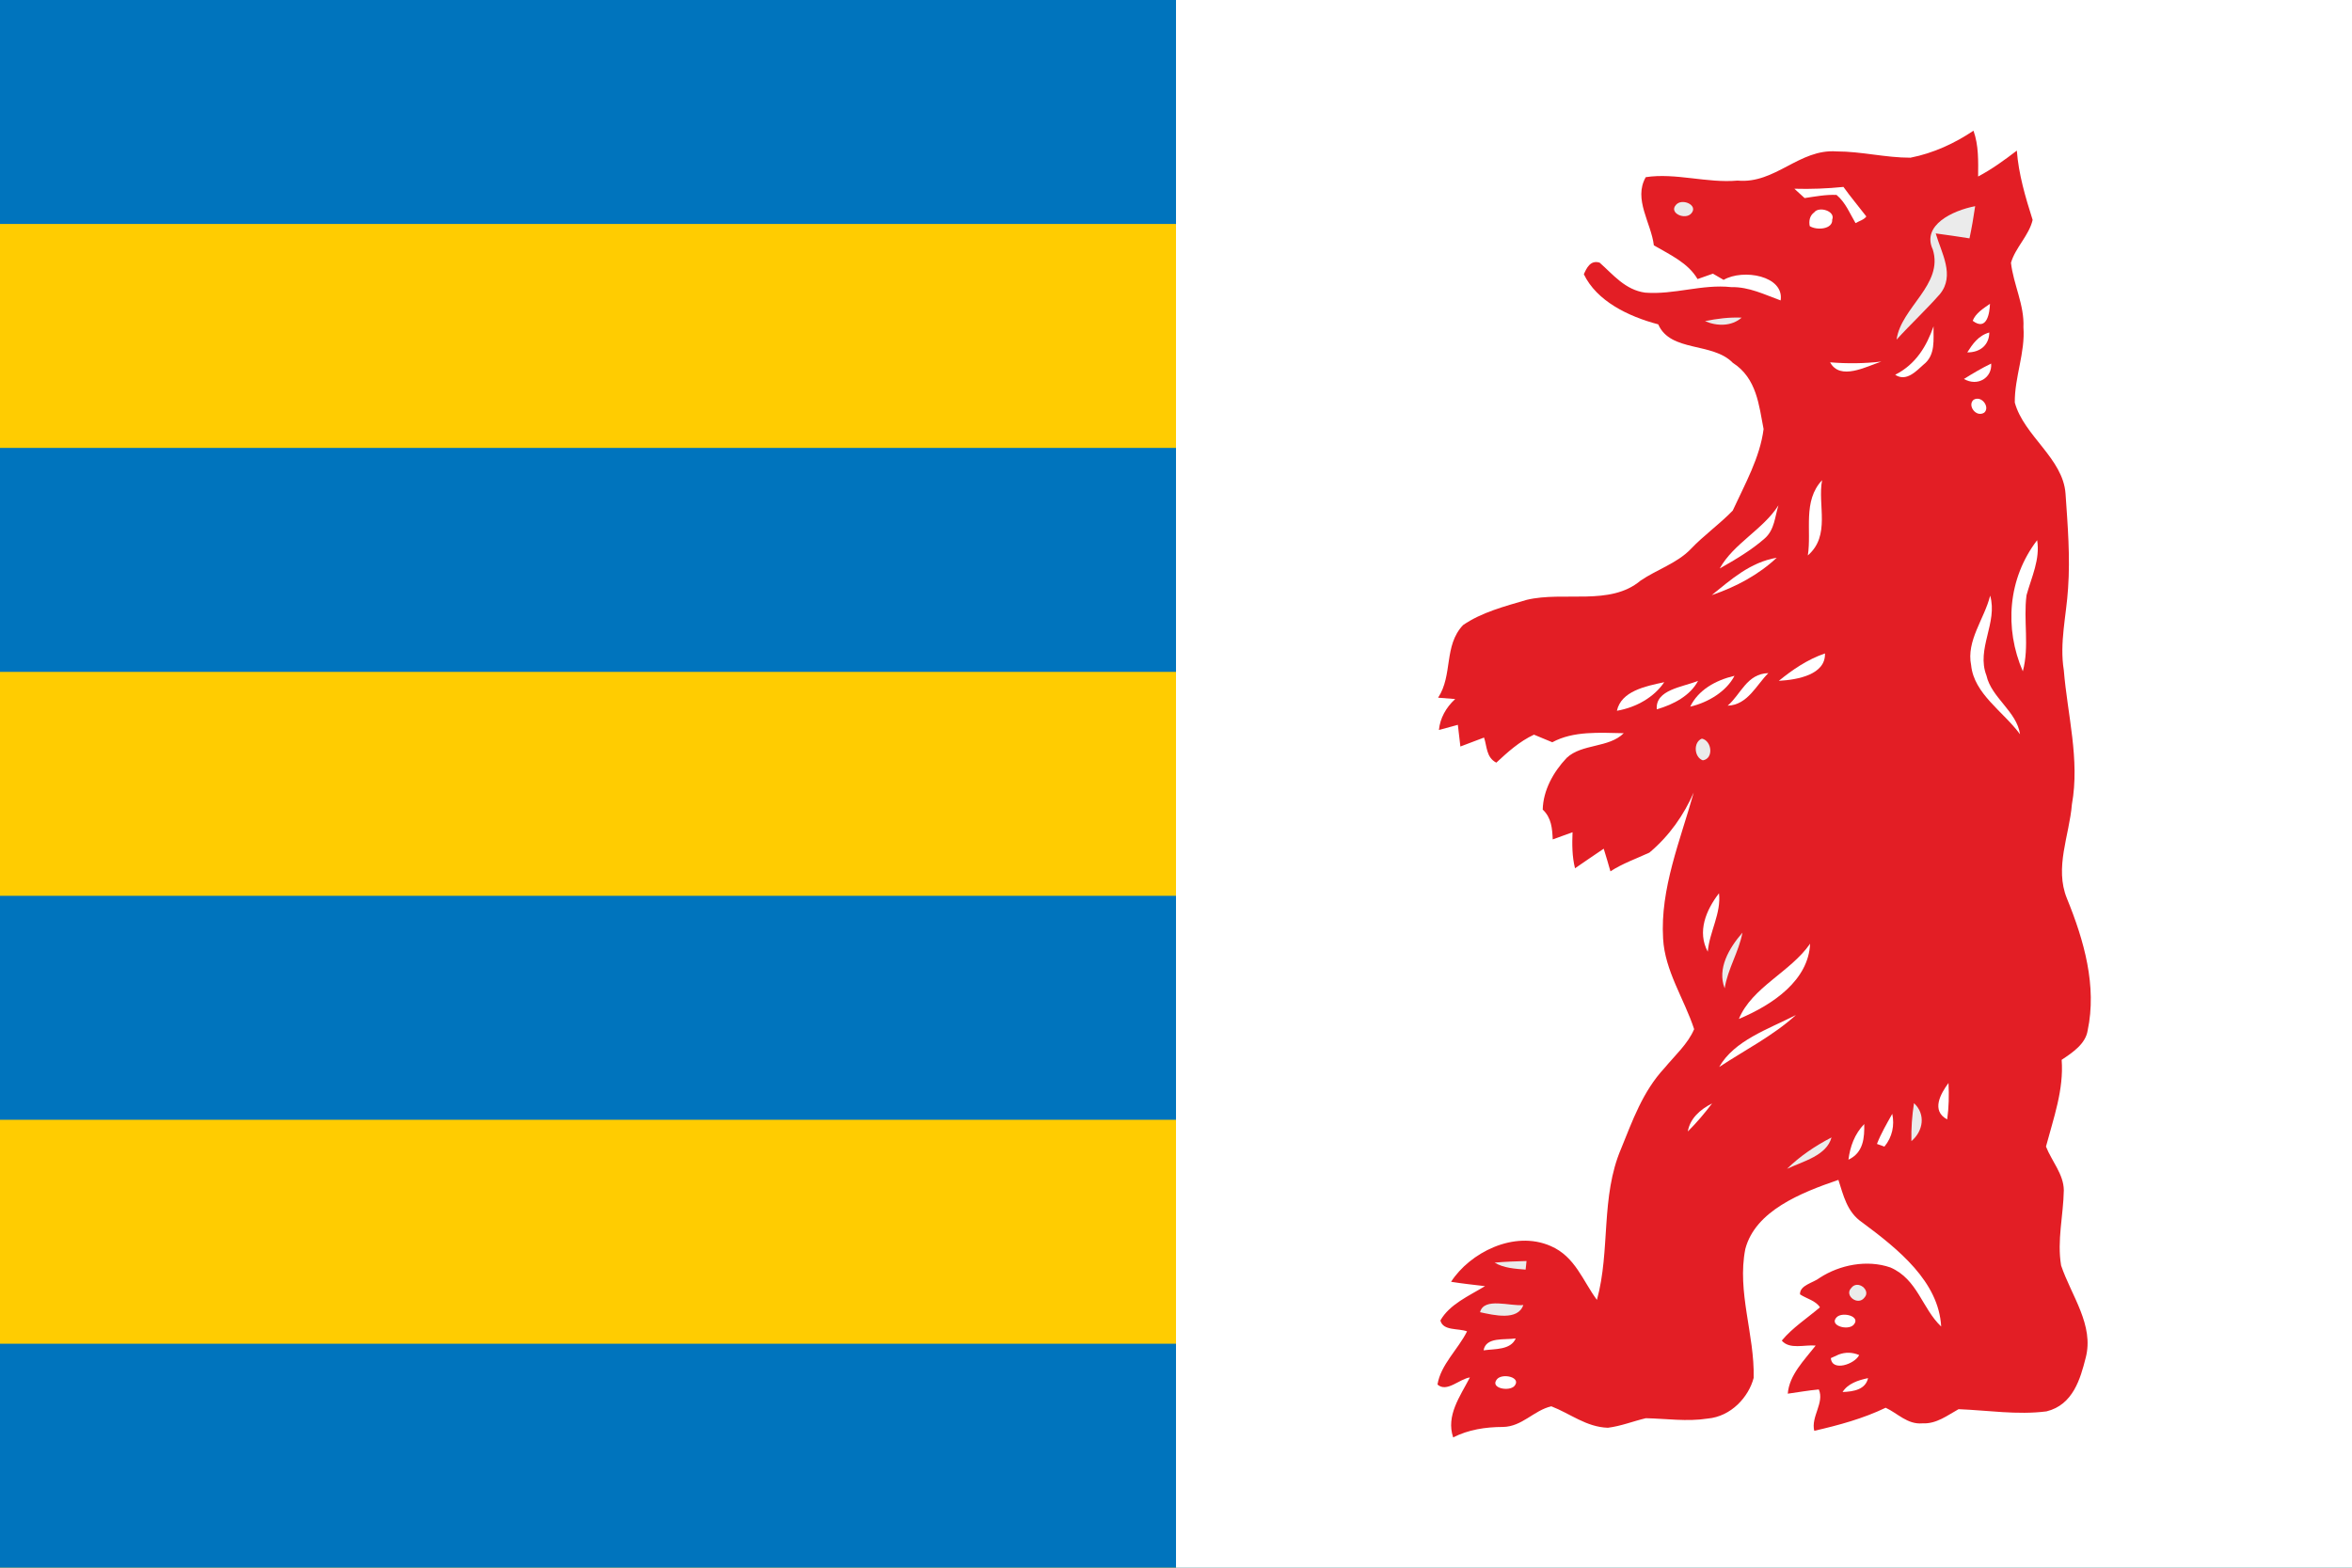 <?xml version="1.0" encoding="UTF-8" standalone="no"?>
<!-- Generator: Adobe Illustrator 12.0.1, SVG Export Plug-In . SVG Version: 6.00 Build 51448)  -->

<svg
   version="1.1"
   id="Layer_1"
   width="900"
   height="600"
   viewBox="0 0 900 600"
   overflow="visible"
   enable-background="new 0 0 305.914 365.055"
   xml:space="preserve"
   sodipodi:docname="Banner_of_arms_of_Zakarpattia_Oblast.svg"
   inkscape:version="1.3.2 (091e20e, 2023-11-25, custom)"
   xmlns:inkscape="http://www.inkscape.org/namespaces/inkscape"
   xmlns:sodipodi="http://sodipodi.sourceforge.net/DTD/sodipodi-0.dtd"
   xmlns:xlink="http://www.w3.org/1999/xlink"
   xmlns="http://www.w3.org/2000/svg"
   xmlns:svg="http://www.w3.org/2000/svg"
   xmlns:ns1="http://ns.adobe.com/AdobeIllustrator/10.0/"><defs
   id="defs253"><linearGradient
   id="linearGradient1774"
   inkscape:swatch="solid"><stop
     style="stop-color:#919191;stop-opacity:1;"
     offset="0"
     id="stop1772" /></linearGradient><clipPath
   id="XMLID_3_-1"><use
     xlink:href="#XMLID_1_"
     id="use135-4"
     x="0"
     y="0"
     width="100%"
     height="100%" /></clipPath><clipPath
   id="clipPath22311"><use
     xlink:href="#XMLID_1_"
     id="use22309"
     x="0"
     y="0"
     width="100%"
     height="100%" /></clipPath><clipPath
   id="clipPath22315"><use
     xlink:href="#XMLID_1_"
     id="use22313"
     x="0"
     y="0"
     width="100%"
     height="100%" /></clipPath><clipPath
   id="clipPath22319"><use
     xlink:href="#XMLID_1_"
     id="use22317"
     x="0"
     y="0"
     width="100%"
     height="100%" /></clipPath><clipPath
   id="clipPath22323"><use
     xlink:href="#XMLID_1_"
     id="use22321"
     x="0"
     y="0"
     width="100%"
     height="100%" /></clipPath><clipPath
   id="clipPath22327"><use
     xlink:href="#XMLID_1_"
     id="use22325"
     x="0"
     y="0"
     width="100%"
     height="100%" /></clipPath><clipPath
   id="clipPath22331"><use
     xlink:href="#XMLID_1_"
     id="use22329"
     x="0"
     y="0"
     width="100%"
     height="100%" /></clipPath><clipPath
   id="clipPath22335"><use
     xlink:href="#XMLID_1_"
     id="use22333"
     x="0"
     y="0"
     width="100%"
     height="100%" /></clipPath><clipPath
   id="clipPath22339"><use
     xlink:href="#XMLID_1_"
     id="use22337"
     x="0"
     y="0"
     width="100%"
     height="100%" /></clipPath><clipPath
   id="clipPath22343"><use
     xlink:href="#XMLID_1_"
     id="use22341"
     x="0"
     y="0"
     width="100%"
     height="100%" /></clipPath><clipPath
   id="clipPath22347"><use
     xlink:href="#XMLID_1_"
     id="use22345"
     x="0"
     y="0"
     width="100%"
     height="100%" /></clipPath><clipPath
   id="clipPath22351"><use
     xlink:href="#XMLID_1_"
     id="use22349"
     x="0"
     y="0"
     width="100%"
     height="100%" /></clipPath><clipPath
   id="clipPath22355"><use
     xlink:href="#XMLID_1_"
     id="use22353"
     x="0"
     y="0"
     width="100%"
     height="100%" /></clipPath><clipPath
   id="clipPath22359"><use
     xlink:href="#XMLID_1_"
     id="use22357"
     x="0"
     y="0"
     width="100%"
     height="100%" /></clipPath><clipPath
   id="clipPath22363"><use
     xlink:href="#XMLID_1_"
     id="use22361"
     x="0"
     y="0"
     width="100%"
     height="100%" /></clipPath><clipPath
   id="clipPath22367"><use
     xlink:href="#XMLID_1_"
     id="use22365"
     x="0"
     y="0"
     width="100%"
     height="100%" /></clipPath><clipPath
   id="clipPath22371"><use
     xlink:href="#XMLID_1_"
     id="use22369"
     x="0"
     y="0"
     width="100%"
     height="100%" /></clipPath><clipPath
   id="clipPath22375"><use
     xlink:href="#XMLID_1_"
     id="use22373"
     x="0"
     y="0"
     width="100%"
     height="100%" /></clipPath><clipPath
   id="clipPath22379"><use
     xlink:href="#XMLID_1_"
     id="use22377"
     x="0"
     y="0"
     width="100%"
     height="100%" /></clipPath><clipPath
   id="clipPath22383"><use
     xlink:href="#XMLID_1_"
     id="use22381"
     x="0"
     y="0"
     width="100%"
     height="100%" /></clipPath><clipPath
   id="clipPath22387"><use
     xlink:href="#XMLID_1_"
     id="use22385"
     x="0"
     y="0"
     width="100%"
     height="100%" /></clipPath><clipPath
   id="clipPath22391"><use
     xlink:href="#XMLID_1_"
     id="use22389"
     x="0"
     y="0"
     width="100%"
     height="100%" /></clipPath><clipPath
   id="clipPath22395"><use
     xlink:href="#XMLID_1_"
     id="use22393"
     x="0"
     y="0"
     width="100%"
     height="100%" /></clipPath><clipPath
   id="clipPath22399"><use
     xlink:href="#XMLID_1_"
     id="use22397"
     x="0"
     y="0"
     width="100%"
     height="100%" /></clipPath><clipPath
   id="clipPath22403"><use
     xlink:href="#XMLID_1_"
     id="use22401"
     x="0"
     y="0"
     width="100%"
     height="100%" /></clipPath><clipPath
   id="clipPath22407"><use
     xlink:href="#XMLID_1_"
     id="use22405"
     x="0"
     y="0"
     width="100%"
     height="100%" /></clipPath><clipPath
   id="clipPath22411"><use
     xlink:href="#XMLID_1_"
     id="use22409"
     x="0"
     y="0"
     width="100%"
     height="100%" /></clipPath><clipPath
   id="clipPath22415"><use
     xlink:href="#XMLID_1_"
     id="use22413"
     x="0"
     y="0"
     width="100%"
     height="100%" /></clipPath><clipPath
   id="clipPath22419"><use
     xlink:href="#XMLID_1_"
     id="use22417"
     x="0"
     y="0"
     width="100%"
     height="100%" /></clipPath><clipPath
   id="clipPath22423"><use
     xlink:href="#XMLID_1_"
     id="use22421"
     x="0"
     y="0"
     width="100%"
     height="100%" /></clipPath><clipPath
   id="clipPath22427"><use
     xlink:href="#XMLID_1_"
     id="use22425"
     x="0"
     y="0"
     width="100%"
     height="100%" /></clipPath><clipPath
   id="clipPath22431"><use
     xlink:href="#XMLID_1_"
     id="use22429"
     x="0"
     y="0"
     width="100%"
     height="100%" /></clipPath><clipPath
   id="clipPath22435"><use
     xlink:href="#XMLID_1_"
     id="use22433"
     x="0"
     y="0"
     width="100%"
     height="100%" /></clipPath><clipPath
   id="clipPath22439"><use
     xlink:href="#XMLID_1_"
     id="use22437"
     x="0"
     y="0"
     width="100%"
     height="100%" /></clipPath><clipPath
   id="clipPath22443"><use
     xlink:href="#XMLID_1_"
     id="use22441"
     x="0"
     y="0"
     width="100%"
     height="100%" /></clipPath><clipPath
   id="clipPath22447"><use
     xlink:href="#XMLID_1_"
     id="use22445"
     x="0"
     y="0"
     width="100%"
     height="100%" /></clipPath><clipPath
   id="clipPath22451"><use
     xlink:href="#XMLID_1_"
     id="use22449"
     x="0"
     y="0"
     width="100%"
     height="100%" /></clipPath><clipPath
   id="clipPath22455"><use
     xlink:href="#XMLID_1_"
     id="use22453"
     x="0"
     y="0"
     width="100%"
     height="100%" /></clipPath><clipPath
   id="clipPath22459"><use
     xlink:href="#XMLID_1_"
     id="use22457"
     x="0"
     y="0"
     width="100%"
     height="100%" /></clipPath><clipPath
   id="clipPath22463"><use
     xlink:href="#XMLID_1_"
     id="use22461"
     x="0"
     y="0"
     width="100%"
     height="100%" /></clipPath><clipPath
   id="clipPath22467"><use
     xlink:href="#XMLID_1_"
     id="use22465"
     x="0"
     y="0"
     width="100%"
     height="100%" /></clipPath><clipPath
   id="clipPath22471"><use
     xlink:href="#XMLID_1_"
     id="use22469"
     x="0"
     y="0"
     width="100%"
     height="100%" /></clipPath><clipPath
   id="clipPath22475"><use
     xlink:href="#XMLID_1_"
     id="use22473"
     x="0"
     y="0"
     width="100%"
     height="100%" /></clipPath><clipPath
   id="clipPath22479"><use
     xlink:href="#XMLID_1_"
     id="use22477"
     x="0"
     y="0"
     width="100%"
     height="100%" /></clipPath><clipPath
   id="clipPath22483"><use
     xlink:href="#XMLID_1_"
     id="use22481"
     x="0"
     y="0"
     width="100%"
     height="100%" /></clipPath><clipPath
   id="clipPath22487"><use
     xlink:href="#XMLID_1_"
     id="use22485"
     x="0"
     y="0"
     width="100%"
     height="100%" /></clipPath><clipPath
   id="clipPath22491"><use
     xlink:href="#XMLID_1_"
     id="use22489"
     x="0"
     y="0"
     width="100%"
     height="100%" /></clipPath><clipPath
   id="clipPath22495"><use
     xlink:href="#XMLID_1_"
     id="use22493"
     x="0"
     y="0"
     width="100%"
     height="100%" /></clipPath><clipPath
   id="clipPath22499"><use
     xlink:href="#XMLID_1_"
     id="use22497"
     x="0"
     y="0"
     width="100%"
     height="100%" /></clipPath><clipPath
   id="clipPath22503"><use
     xlink:href="#XMLID_1_"
     id="use22501"
     x="0"
     y="0"
     width="100%"
     height="100%" /></clipPath><clipPath
   id="clipPath22507"><use
     xlink:href="#XMLID_1_"
     id="use22505"
     x="0"
     y="0"
     width="100%"
     height="100%" /></clipPath><clipPath
   id="clipPath22511"><use
     xlink:href="#XMLID_1_"
     id="use22509"
     x="0"
     y="0"
     width="100%"
     height="100%" /></clipPath><clipPath
   id="clipPath22515"><use
     xlink:href="#XMLID_1_"
     id="use22513"
     x="0"
     y="0"
     width="100%"
     height="100%" /></clipPath>
	
	

		
	
			<defs
   id="defs133">
				<rect
   id="XMLID_1_"
   width="305.914"
   height="365.055"
   x="0"
   y="0" />
			</defs>
			<clipPath
   id="XMLID_3_">
				<use
   xlink:href="#XMLID_1_"
   id="use135"
   x="0"
   y="0"
   width="100%"
   height="100%" />
			</clipPath>
			
			
			
			
			
			
			
			
			
			
			
			
			
			
			
			
			
			
			
			
			
			
			
			
			
			
			
			
			
			
			
			
			
			
			
			
			
			
			
			
			
			
			
			
			
			
			
			
			
			
			
			
			
		<clipPath
   id="XMLID_3_-1-8"><use
     xlink:href="#XMLID_1_"
     id="use135-4-9"
     x="0"
     y="0"
     width="100%"
     height="100%" /></clipPath><clipPath
   id="clipPath1"><use
     xlink:href="#XMLID_1_"
     id="use1"
     x="0"
     y="0"
     width="100%"
     height="100%" /></clipPath><clipPath
   id="clipPath2"><use
     xlink:href="#XMLID_1_"
     id="use2"
     x="0"
     y="0"
     width="100%"
     height="100%" /></clipPath><clipPath
   id="clipPath3"><use
     xlink:href="#XMLID_1_"
     id="use3"
     x="0"
     y="0"
     width="100%"
     height="100%" /></clipPath><clipPath
   id="clipPath4"><use
     xlink:href="#XMLID_1_"
     id="use4"
     x="0"
     y="0"
     width="100%"
     height="100%" /></clipPath><clipPath
   id="clipPath5"><use
     xlink:href="#XMLID_1_"
     id="use5"
     x="0"
     y="0"
     width="100%"
     height="100%" /></clipPath><clipPath
   id="clipPath6"><use
     xlink:href="#XMLID_1_"
     id="use6"
     x="0"
     y="0"
     width="100%"
     height="100%" /></clipPath><clipPath
   id="clipPath7"><use
     xlink:href="#XMLID_1_"
     id="use7"
     x="0"
     y="0"
     width="100%"
     height="100%" /></clipPath><clipPath
   id="clipPath8"><use
     xlink:href="#XMLID_1_"
     id="use8"
     x="0"
     y="0"
     width="100%"
     height="100%" /></clipPath><clipPath
   id="clipPath9"><use
     xlink:href="#XMLID_1_"
     id="use9"
     x="0"
     y="0"
     width="100%"
     height="100%" /></clipPath><clipPath
   id="clipPath10"><use
     xlink:href="#XMLID_1_"
     id="use10"
     x="0"
     y="0"
     width="100%"
     height="100%" /></clipPath><clipPath
   id="clipPath11"><use
     xlink:href="#XMLID_1_"
     id="use11"
     x="0"
     y="0"
     width="100%"
     height="100%" /></clipPath><clipPath
   id="clipPath12"><use
     xlink:href="#XMLID_1_"
     id="use12"
     x="0"
     y="0"
     width="100%"
     height="100%" /></clipPath><clipPath
   id="clipPath13"><use
     xlink:href="#XMLID_1_"
     id="use13"
     x="0"
     y="0"
     width="100%"
     height="100%" /></clipPath><clipPath
   id="clipPath14"><use
     xlink:href="#XMLID_1_"
     id="use14"
     x="0"
     y="0"
     width="100%"
     height="100%" /></clipPath><clipPath
   id="clipPath15"><use
     xlink:href="#XMLID_1_"
     id="use15"
     x="0"
     y="0"
     width="100%"
     height="100%" /></clipPath><clipPath
   id="clipPath16"><use
     xlink:href="#XMLID_1_"
     id="use16"
     x="0"
     y="0"
     width="100%"
     height="100%" /></clipPath><clipPath
   id="clipPath17"><use
     xlink:href="#XMLID_1_"
     id="use17"
     x="0"
     y="0"
     width="100%"
     height="100%" /></clipPath><clipPath
   id="clipPath18"><use
     xlink:href="#XMLID_1_"
     id="use18"
     x="0"
     y="0"
     width="100%"
     height="100%" /></clipPath><clipPath
   id="clipPath19"><use
     xlink:href="#XMLID_1_"
     id="use19"
     x="0"
     y="0"
     width="100%"
     height="100%" /></clipPath><clipPath
   id="clipPath20"><use
     xlink:href="#XMLID_1_"
     id="use20"
     x="0"
     y="0"
     width="100%"
     height="100%" /></clipPath><clipPath
   id="clipPath21"><use
     xlink:href="#XMLID_1_"
     id="use21"
     x="0"
     y="0"
     width="100%"
     height="100%" /></clipPath><clipPath
   id="clipPath22"><use
     xlink:href="#XMLID_1_"
     id="use22"
     x="0"
     y="0"
     width="100%"
     height="100%" /></clipPath><clipPath
   id="clipPath23"><use
     xlink:href="#XMLID_1_"
     id="use23"
     x="0"
     y="0"
     width="100%"
     height="100%" /></clipPath><clipPath
   id="clipPath24"><use
     xlink:href="#XMLID_1_"
     id="use24"
     x="0"
     y="0"
     width="100%"
     height="100%" /></clipPath><clipPath
   id="clipPath25"><use
     xlink:href="#XMLID_1_"
     id="use25"
     x="0"
     y="0"
     width="100%"
     height="100%" /></clipPath><clipPath
   id="clipPath26"><use
     xlink:href="#XMLID_1_"
     id="use26"
     x="0"
     y="0"
     width="100%"
     height="100%" /></clipPath><clipPath
   id="clipPath27"><use
     xlink:href="#XMLID_1_"
     id="use27"
     x="0"
     y="0"
     width="100%"
     height="100%" /></clipPath><clipPath
   id="clipPath28"><use
     xlink:href="#XMLID_1_"
     id="use28"
     x="0"
     y="0"
     width="100%"
     height="100%" /></clipPath><clipPath
   id="clipPath29"><use
     xlink:href="#XMLID_1_"
     id="use29"
     x="0"
     y="0"
     width="100%"
     height="100%" /></clipPath><clipPath
   id="clipPath30"><use
     xlink:href="#XMLID_1_"
     id="use30"
     x="0"
     y="0"
     width="100%"
     height="100%" /></clipPath><clipPath
   id="clipPath31"><use
     xlink:href="#XMLID_1_"
     id="use31"
     x="0"
     y="0"
     width="100%"
     height="100%" /></clipPath><clipPath
   id="clipPath32"><use
     xlink:href="#XMLID_1_"
     id="use32"
     x="0"
     y="0"
     width="100%"
     height="100%" /></clipPath><clipPath
   id="clipPath33"><use
     xlink:href="#XMLID_1_"
     id="use33"
     x="0"
     y="0"
     width="100%"
     height="100%" /></clipPath><clipPath
   id="clipPath34"><use
     xlink:href="#XMLID_1_"
     id="use34"
     x="0"
     y="0"
     width="100%"
     height="100%" /></clipPath><clipPath
   id="clipPath35"><use
     xlink:href="#XMLID_1_"
     id="use35"
     x="0"
     y="0"
     width="100%"
     height="100%" /></clipPath><clipPath
   id="clipPath36"><use
     xlink:href="#XMLID_1_"
     id="use36"
     x="0"
     y="0"
     width="100%"
     height="100%" /></clipPath><clipPath
   id="clipPath37"><use
     xlink:href="#XMLID_1_"
     id="use37"
     x="0"
     y="0"
     width="100%"
     height="100%" /></clipPath><clipPath
   id="clipPath38"><use
     xlink:href="#XMLID_1_"
     id="use38"
     x="0"
     y="0"
     width="100%"
     height="100%" /></clipPath><clipPath
   id="clipPath39"><use
     xlink:href="#XMLID_1_"
     id="use39"
     x="0"
     y="0"
     width="100%"
     height="100%" /></clipPath><clipPath
   id="clipPath40"><use
     xlink:href="#XMLID_1_"
     id="use40"
     x="0"
     y="0"
     width="100%"
     height="100%" /></clipPath><clipPath
   id="clipPath41"><use
     xlink:href="#XMLID_1_"
     id="use41"
     x="0"
     y="0"
     width="100%"
     height="100%" /></clipPath><clipPath
   id="clipPath42"><use
     xlink:href="#XMLID_1_"
     id="use42"
     x="0"
     y="0"
     width="100%"
     height="100%" /></clipPath></defs><sodipodi:namedview
   id="namedview251"
   pagecolor="#ffffff"
   bordercolor="#666666"
   borderopacity="1.0"
   inkscape:pageshadow="2"
   inkscape:pageopacity="0.0"
   inkscape:pagecheckerboard="0"
   showgrid="false"
   inkscape:snap-global="false"
   inkscape:zoom="1.1446731"
   inkscape:cx="632.49498"
   inkscape:cy="96.534109"
   inkscape:window-width="1358"
   inkscape:window-height="701"
   inkscape:window-x="-6"
   inkscape:window-y="-6"
   inkscape:window-maximized="1"
   inkscape:current-layer="Layer_1"
   fit-margin-top="0"
   fit-margin-left="0"
   fit-margin-right="0"
   fit-margin-bottom="0"
   inkscape:showpageshadow="0"
   inkscape:deskcolor="#d1d1d1" />

<ns1:pgf
   id="adobe_illustrator_pgf">
	<![CDATA[
	eJzNfWdXI7uy6Pu81/J/sIkm2Z0DDDDknPMwwBhswIMTttn77Pvh/fZXVZI6uZPDvHvuWXe2UatV
UqmyqlqTudOLhbVy87myoBakbOavycmNdqXUbbYXs9Sc3avVvjrdNjblz2eyslKQsNfanvXEe15X
2p1qs7FIzwoyPt3G9/NXnUp7JpufwZbLardWgbb2V+ffxkLnvVKtlQul6owDEUbYLHWhi1XUiook
q1llUbOyp0fYY7351ShXG2/rzf8sZiX4nyoZWdUw8Nlu9bzSCemgF2xZk6GXXpB0XcGum82Xr3ql
0T1tN18qnc5Gs9ZsdxazG/+WGtmj0hs8KWXvKrVa85/seq308gHvrO3pT9vVWgVWVC91sxatfm1P
Vp7Wv2AJx1/15wqsVZF0alefaNCrDowGA+Nvajef9urQdFHpdmGWAJOQeL6zvgHIbdapI5u4lM3f
n1feqoRzQMrDDB/4slJv1QBDtERZVwt6Vrbkgq5rZuBP8QJMmzov4GNJU7MLiqwWNFMxs5puFWzd
zOqmVdAVU+WvuAiq/F2t/LOYPW42KhwLa+3uRfV/YFUctQKz/PH5V63SvmpUu7A4hdpshoujZrlS
gxm7w2zXSoQC+p/s/st7XJbab5UubGqz9tUlwrIk8QzwfVj6t4K7JnMgJ61K47J5TdNdUGHHNUuC
eSFWsrIkaVlDlrOKQWDsrCwbHKBMQMW0cBQcQ4yOSJw8hS07aVffqo1FxCHDn63pKt/TnXa17G6p
qWQt9g+tpmB5/t8W/88nDSjodisNsQogp40jD3FIhaMLnMBWo7zRrOOOdIgNgC4aQLy15ht/6v5B
z2CIrxZfETU8wQaetqsNHDjz1zF7Zj2d1r7g4U67+dXaa7w2M3/lGbOflrrvQPqVRrkDjMva2J9Z
9gq0Hlb/Fo3AwK2ZhCEv26UXAJ49ef5deenC+7zB/XXxVe1W0gx1ijhrN04abJogSt6zl81mzZkq
78AfOTMGkmPv/NcAcTqHAYCH/72Db5Rqtepbu9R6r76EjR/y3AEU8W4asBcvhPUwiP5HDrDeN/47
4CCiX6uNMrxChO9irllvoRbLXryXWtiMPbc9PdPMf7PyCorKs7fUutX4u1Jrtipuu9NSAoA3pXYr
FXL+rT83a9VO3cWJp8X5nWYokH9tz3ToT/jvK/43FZfWSo1SO0sPnNmQZDotgbQLSCtqc4fVn0By
eiXjwkKizLTZM1SC3X9rFRDHxYNG858G/ZVdhIndA+5LX7Xuw0y2eFyqV7Lz0OeiCkq74nSSsif4
j+RRQbclbDmHfwqmZksKKAnDtDRVph+SbpH6kGTbkPl7t2v4hvPXv/jXPvz6DW3/ZLXsUfb+QcqW
M/AMhiUYZZgKQ8xS5q9sEWaKP2hZgArPopKxc1qqgZ6qsGWcPvcx76BdQyi4/R9EXdDgOX2B/193
p+MA7W+XDmFQ3870rpl1GZAoZIk9ZKSPQ/0f0Q6DBVujIPBJC9sLrGAgicmnomhAwsE/qy+InlL7
X95we3R4DLYV+ys/Xubdgfwuum1Uufn/1GsN6LGA/zSAJGeQJiefwjv8Xap9iR52trgHgH3Pu/+2
xOPiWrtdCp9GvdItlWEFo5iFPPAs/i61q6XnGtrbnf+amfx3TOT/Nz6W3F4v7+AxtSsN0StI0Z6u
oFPb1eevLk53nj2bD1vUYqeEAhZ55n9hr/tYW2Di+Fpn8e/k+eanGp0n2LvOUkRf79SV/4VtcZcS
tkH0MOUqX8gV/u9ep//POEodnDZgt4GWjwk7iYh7rlLcQ/5vxZp3MWEEUmu+fFTKKRbaaDai8PG/
vkixiD9PG/3w03+/1PgjGPv/OZrX6hLKYx1cQPBI9mQ5e9qudCptcEAuK//pZrfK1W7puVqrdv/l
vQ1dV3WOfbADs6V297lZapezLxg4A+u47VBVYte3dsVZha5oihXdWfGMm9jVO27iJJ5dqkoc+LmX
ArEfeAGNTgvcwMbLvwC8Ws52qv8jOko+9ArcZ6udJkZGYcgKScP43h8NYNfmVxdGJ++xp6+UfWXh
OfC8oV+t2qhku7CDKbuCI9P8cIhEctYGc3BMegrUZQ9Ljbev0hs4qM2WMxNVglfOK6Uaw8fJV7cF
cz0vdbqVdvV/yEXKusFRQXe676WjSuc98RXJMzXvOtr03sLflZcubNRzCVztF0ew3B9VytWvume4
B4+ICVvktjMwsUM361EGcgQqX2rVFhAKmnb/AWJ9AzCdhFdagteaf1faLfSwPG9EUGHvhtrZVqkF
o3Wq9a9ayYOtHsGg8VFhoLZ356ix3KoWgvPttJo9FFSqVTvBtnqp8yEGNMSmtkplj35Z28uufXWb
zg5XnEfQ/aXZLlfKIbPOFo+b3f6ei/UUXdlXfKkXBK6b3fdKeyZV15f6v2JVLrl4+7bL7U6BmYAu
5tjie7qJXe8EmaynJyhFEArlACV4u/2nVXhpNoBmuoxvY0Z0u3qkAXFeWFcQnAGOc+kj0LXd0zV0
7S228oR1Qy/gskBHj1AJ9n0vlSvtHnEV6FWTkRtL3fhe2AeG6rjriOjYqLwBc/0dh+zXRrdQrrXa
r02Xk43QNbzVPwr1Uvuj03x9LXSbrfSda5VXz4oiegP9VMr+oVN09g/diwPsTDLoGay0pI5tT3gs
qW8L9Em18doU/QqKHjnbcuUVNdY/1XL3XQh4kOZXjeoLGDxhXEqv/W4+d/E4t49XGGO/VmtxW049
/RwbiumXdrmAUr5WahX+TttRLFAO5wTs2nkp1SrOiIkdxYh6mOSDXq1mp5qwY9gNtqD13mz/T0K3
ZruK59NJA9baBUcBPuMZdkJnIftAOcWRIWx5gcYsdZ6r3XqpFSNRnb7NhP12Oj7juUcS+HKlU31r
BBAQsj+tVrvwDizYqcTyNvX7J2W/90r17V10M20llKOgXxUP+QvPza6rxQw5oXfbM3S4YHG6Jkkg
p6NH+oTtEHYss5h4Oh7udGuchVutOGWK/fjAbscUY0PnOqYJeF3YFG8h7VTaDZ89GTsn9oJjy3pO
bGJAgZiuVchM8liuKbSLjwyUcPMI51N1vMcUg3qpJX9VuChkbyrP2Y0muD/l7M/8xc3J6c+Z7N9K
wpLQMPOyZxjioBNuSrr9IGur1Gg047QeM96+Gi/x3kQMGDCWPNsdYU41W+WvpB6dxDFemjG4QVMQ
5LaQCGEqALr4fadIowkkZSOh03MVbXRhzEXYaJW/K7UEi6rz9dyJkwzM6vJsewpTx0fnKfoHBF6E
bdT2yrrwPjRigtZg2qrHvo4cs4OHggmquFutuUGGUM4hG+Gl0YlbJuvUqr38G4c6pvrfUtg50Ok9
Dhwo+/TsjKhLYDRSjBStSVazXgMThC7YnOXs87/ZzTb4AO0E8xHe98wkRvn6lHSM2vXOJpQOoI/P
EV1ywnl4gr4membReQ4LD6R0pBHHqFtK3SQjqQ2c3e5UcLx2DNlh185HtQV2XyPe2SbLCwwF2L23
Sugq95vPmHDhXaPphv6g29bpBY8/FK9ZpGjdJ+38kVDsfcLjYxe++Fhvvw0M/mzw4M+5L/iTJvyE
Q8TFnLzLULJre6lXQZ2TF0HdhloDjZAybGZnG0035JWtNihshp6H09kbGuT42WmXyuhOUPoPCxaG
Biuc12hKh7hwTCDDtyiknfAWA5biNf8cCViKKUqRJHbpic8EifYkOj7ItzjYQYoighAwF9c726DQ
D5svJX84x/v0ArQwS/YMQoAOlMuEm91plXpsBz7ApXs8o7hPthogRN1BNfcJpbp4XvLCw0Ww/L/Q
hyzpOEh48Oj07bV3cpuXmyGj3Dr+oup2BbJ+qXZ8OHJx8NVtHoBl34u+rfpzpcw41g169ohbT3JT
IK0GyYDl2+C6xcPMX0V84G1CMb52sbG3Z+mbFVRONPLcir75oa2e/FqRylMX3+nPFXt34rf7QF23
VMv4YdR/fFv4td00b1Sp7Hlt96my0W6vlBo7tevfz+u/js7W1uYb8sPSqnxtbY6Xv7YAzObG7s8H
eXbNbOi5jZkzraNOnM2tXj8XpeLckaJ9O1tcUlcvu+ubr/bOx+74+XJp81W6W3GeKnPL58Z7brp1
+Zmbf/+9m5t7KUzm5p/K97l5Zfsil9/t4Gqw5a6gHtq5uZXl1iQH895VV1oz31ow6f06n3TpfJ3/
+rW/SqspFDv6J/y6aPV0gRV2rO3GpZK37yYADKBKpoWcuHNr/+y8WQDa+ppb2clNaR2lcyTGtXbU
m6XxV/hzpwbv3m2KpR922u2lzo/2w9LpiVTULvI0WYKKYBjgHfmndvt+OB8K9eFtfTcSqqH8Luai
oD63H4tzNwjGD5hDPV6fGb9q1Q7DoHbGH431KKi7K2dm4zoAlcAQYG3mdm7p5eQoDGr769difnby
W+5XGFRpW1r9FgHVGJ+wll5tRtAhy9Xufkrbl+tnoWsd224tTp5Uj85Doe6MNw8DUAXfEODp/UPt
KArJV+2fL8o+Qp3pwfDO2I06qXen4TWt2bOvixNIAhzw6fR0YGu1S3OnRlCBq563/FAf2g/Xz+cR
UBef9KvyW9GFCmA8gB8XLo8joZrF14vpcKjfcjPtzuJcJxzqqfmIYDgZ9yy3M71yJ0dA1d9nptcr
O+FQtZmHuW9Ldc9aEYx3a0v6+KfxdRQGVdo+OFuPgGqMT+qWvhoB9e4JCXq7eXkZutyxnYnlqcPK
+1Uo1J0z6zoKw7tTC7nCO4O69fNjGynNi+Sxmc7093lC8mwP1N2nuv4525IAqtkKQj3cO37gUO8W
8oG1AhhTLxR+uIB9y/2xLh3Wz8xwqHtjX9bh3YsVCvWkVtl1oeLe+AEfFD5b8xFQ7+eki8PPr3Co
B+rj4fb2ai4MKu7N5V51L3K5F0fG5a8oqJvStfRoh0M9XBi/LD/NLhFUABNc7vXjcicS6nW+8tSK
gnok3SysrodBBTAAeGvu5rvV3ghF8o/5y8dIqL/HLg/XI6D+NKSH0q85gkqUFlju8VX1Y3HyeD4U
6uPj7VMk1GZlNf8WBhXAIOAj6dfW4WY4krev5LHb7tleGNR2+3hhnEN9VmcCzDNnz26pBBXAyKWx
7o5fQi22v9QNCaHO90A9Wc5/Pm7dfgeoy+0A1LnF5t08h/phz7pQUUIj4MnX+zGm3pX1O3nPLyvO
pa3j+x2EutCrZY8XJhrq0ilA3egGMby19btAUGlv8lvzAbk4XZ7jEkqdWNw48MvFytyydXyPUIu9
UI3JseW73V2Aup9zoSIYMrOU9ZN3ttzVxbNCAMm/m8tbHwzq6tXhoR/DsLm/35ukZcGyOt3wPlW6
9Zyy2HgWJkdvh6+pnFqut8KfajPAPCt6JeppGyjiqOo+DYhO7e5U2vp2ssU69NgHP5alw++qQk97
5f2PVenwfFULe8oI+seadFg+MKJe35COcjdW1NMt6eRl7zzq6ZN0sfHRFUjr7XA/Lw==
	]]>
	<![CDATA[
	XVyP56KeFqTL70f5qKe6dJX7LLhPg/omJ7W/cibv0Cu1dqXrq9wyexpkN+1+X7p+W1gNe8qQdn8o
3UzYa1GvH0s3xtZG1NNT6ce4+RD19Lf0cPtj1kFaT4efpvTw+3U+6qktPV4tqVFPv0tPxpPtPg1S
2lNbLswe6BGvl/Ky/Us5inj6PC6vTz1uRyPt+UI+OBvbj3j9pSkffyjViKflGfnu98FU+FP9sXG5
9K37IxJpSuc0Nz2zf0xPlemV/K7/6VqusPt9hT0NSkGlW8t90/Z/u08RaRsLs+deHy1fvpxbb3aO
mQxkHpw2f44Sah2or7Ie5p5yB3RVnvxe7E5vbF+umnebP7bvLjd/bH0rABholrY31gsvGxvrxYM5
r4v3a7KGM1IZQA/ocXWavEWSeOgH3btSsHhkNaal4vLtFzLIPQjK128eEjgaL1aXn2eAnca2OtbZ
4qlP/LbHlOnl0wWmVtAP8gh9L1T9Hf2gZgAq7Q0B1u5uCXAo1LHtcjESKvlBEVDB6gU/qOSz07zL
1e5+xUDdWbA9UMtTU+MuVPINHKgqQWVuFEcy+gZLAupOzYfksbwXqnYx4UIFl1EuREIl38Brp6mB
5aJv8DMcqnZ3HwkVMFxXAlABjBfJ4BtEQkXfoBwFtRIN1To+u/Xbaf7lkqERAdXaRUPjKQrqWWBf
AUyxOr44z6dAvzjFL/aQQHi/pRT9uDl4mGpIbeaU9WNyQzk0/CEkHwdvf4E/Pn2/4QZTSufrZNwx
OSPw6/L+d3n+Sp53/rn3+vSAcMRry8tVv+YaOMC5M4kzIujTqSZOcMONp7nxJGlfn5ykf3BXb7wG
Modw4kxnE93DbeoSiFQBmBV75+oUWqYm+T+lW481zWNsgoOh8/2mvPXQ2fEs2Jk0GFVbk/yf+aMm
w47jrQnh7K4BSHHDh0Mv9teL75XNSfwHyHJV2oufE3Xh+iZiWvNb8+wfjlI5LIB4hlj/isc6gnGw
zxdJ7nfoCk9zySukf84De+h3CmkbwYY+CttG7x4+fc2K6TOfJ2yFTWebVSdmk7yNEStcmktBpQJp
yaPND0PzzmoY2e/ctUZDX9KrPHbnop6kwODYdwAmcBCyZyK+pCHw1QoEun4VmgFBBKDnWz4IDvX1
KYXII4CF7HjG8BwUeKTQzBSRZzj67ua78dMR+ob+4eijcGsI+rZ+XueihHg4ezLHJ4w9oVk+OBxy
cQvjgcW5e+NDt1Q5LUyxo4gQTMOCT+vJ65pi6/Ksxk/2j1tSpfNxM+x+tVyFwdlTDaf4nYOpgCHv
26rNYgo6JMQQ30Tj5ilacUuV7lWRk49D0Mx9iSDonefOEKP5zQC51cN9z8on92+GZsBtDDntRe4m
Oyb6mgYj8GjekVD5CJFY2lYevtYPnAVHbCn+w+fOwtdnri3gW6RfJPpGm1/P8zl5JzYXOTHpdaNw
L85veld6chZmncVti/bZsy0fVpvWxY7wwiVvWikE67rtRKkpZkpiEDLOmnQ3eScoYoNqKm6Hfd4a
9C/vyKWJ6d0RGFUfds6lYf9hsQdfy8/5RMIr7yjrP+z98Dk508F/PHwTPa3xSO3pbl/8HgqPALD6
MRFrbYyn3sMQQ08gLcU2BvAlVUpPV2kpwneKGz7a78r1gPTlC3fz0fwKZrDR2FCv05+3o0Oa3+Ab
Fmmvi/kfo0MaCriBR+NhMBGz6a58ut4tETKGH9ZvHyNFUj+W89tupLdIexPwNMJ19i6e0OymdHyC
1oPDnuu3H2MjYc9dPEE5iKe0Hnd6JhJB6sTSwWEqdxqwI2I2PTNK7xmGmleAnadCooT2GBpRq0kS
D76ZRMQFcDLpvZrImTjywOPfDIAWJe1MvHvTO5l4ARB0Hhc/wxVWd6VD7BmpAcNcdzre9OcviTcW
aE5uHBym83sP5EFpKz6YEoAQEf5QHjqNhPAHems+SRLFKL/3kmyRuDn53CiYVnd8JKJgLyAKIuMC
aUTB7720osCNC0Qivjs33Y/8Dp0T0zdADwkGRJB4uaUfJN7V/GZXnl3/vR1YIcvo6p+03lNzppAC
rvce3MaVnZ+fQ+OLkIWr6ZPZY/AVyelh2rMXX35mL/Qye32fmD3SjXPBJEYC1YnFsbG+gg4u+jza
s74f4wr243OsyiyckCKYkhzIhcXJ02kXF60I6vvq6vXlUZLXHBcIUSfsTynoe8bEQqKMqn0Ac91M
sSQuoYNb5qGggOHdf5BoVd7/ojwbr4AfEDd6YnQwGC6JCO/sx8Z2woSCJyRBlo3f0l5dPO0GLG11
9WoyRfwx2sz28E3rwG9pD4K+1St5Mmw6CKZf1XgQtJLDycKrF6P5pnXgV42DLW55hhbnnrD3IaHc
mQS1YRS5M8cjiuIXz3J+XTjYkia1dNHBWFFw0KP+ehHDpUASbgKaLxQ3cWauYwsggvzKLwJBqczc
aQA9Pu0e6nKC3oDmfIpAebKfe3sRdrQR6hTGRst3Tuv9qz83eB8y2mBR2rChAMzQXIjMI6eT0LEk
izs3kx+G8D0kMDM7LAfRKHNhozj5An0MNN//dHpOo2ighf7ODSIUIQ1VSGdypDvnmJnptURvL93j
CcdOC8qP1AE8GC1Z/TBvLYVnhnOLOTUKPyl01h+yN+UpJdVhlscwjZNu4NfoM5ygj10w0LyYwsJL
Id2uXOkWuTdppNt1M610SxG8x9GGlW6u7wmjjUC6dT7UUUgBPNcfQCj1UlpvQsUg0g1H8cgS/9la
vwMV0k4n5hSXBipGuv/F9+bcsqClcPvAF+7GfZuLO1bynEAWQ20XnkfGWQY9otneqDo2p9mM5KPc
DXiwFyqPvKZ6ssV2ex1/JhwpcUPzBWC0vm3+6IlhNkX0KW5aiXPXSuFxs4P8OMbGnXNzpgYUD4IE
hjb82ShR7l4gNJQ80GButz+YggOlTWuK50c2lMOMafPTYvVjaWxnLqgcS2OHHp/HH+7uVz/epE1s
inUK0QsbTfCLETSMNirr/+dnmHIMi9zGk5s8lhCfSanWSmNHI1BrMErPodegA40iOYkGkkayLjkY
FxhYP+KmLcTHofvXj4v5+YB+xLZo08CXc5tCP8JM7rup8rLc1A5Yf8SBJM4t2mv1YdPlzKgjPHAk
KMF/JEFuHC2SyQOKIA2fP7VTGcE+oolBmjEaBxR283qhnzS4CDF9GxvzZmThpo+mmlZKsuhhMhHr
DGgqZf32biGgqXqSMfpQU8GMrtu7OE2VJjXuxDex91xMSDWaz8LpZaMQ6jwNlNqLo6VSNSFnP/7C
GDHaqGh5/W5sKlUcOvRgoWc3EzN9fSfsEWz/3InL9PWSReScPLFOmlZ0QDl1Wqyr4KTi9tNshOPB
94F9O+bkfad2XXqij8Vs2xPfH7cvV063wsr54mv5eszBQcv5vJVIvbV8rg09ZDlffC0fO/oeQTlf
fC2fS9BDlvPNxdbyZZzSxSHL+SKg8lo+j+gcrpwvvpYv45YuDlfOFw0Va/kykaWLfZbzxdfyBUhg
8HK++Fq+jFNTOGQ5X3wtHw+mDF/OF1/L5z2Tzic6m/ebYUk0cV4dr0QKy7w/nfqMT6JJPScniBDp
sIMRlKpW0R+Qikpu9drQUacA95t+2zgZVTEB4tPp3GhQ5Q9IheZApUVVQPn35rH5PDLnQzPhJYG+
RKDUVBU2FOmbeBpNvcKYCj7XsvEtMnJaicUM4XPqCT9s9pwGJSI+ck4pAl0xqPKLnVTFe705UOno
9nGrr/ySCKcQpn8S6Zf3lV+yRbHmNAHiFOHmx614t9f1pBNq1H6OJztq0RF5lnCJZXfpUkwSyu6i
wsx9BIix7C71gU0gIJXx1OJupUgxSTytAMSE5Jd4HI9Ujop3NH8dRazPwz0C32iBUopnpRmwLAJB
5jByTyuhn5Wv+H1IXfRaGnsaczKI055mR2TObseXU9LZWh8xAIxcKv0H2vxI88ca0Q6e90dUdhA3
WylsjDSHXuWdGFXnq0dLLEazuqOsKXz8itdQmX5qCpNssllvjMs3J3/m/fRyJbIIJ4WZ7auRi828
PzkPqRmNLtBKyrzvq6YwOvCedg9FvgAFPocezRmqEBgqzBZIP1r0+XtgKLdcIWa0hIKfPpEmjw5p
wSqD4ZCmDok0f7yYffDSl0f1tptkyPvsSZQCEdb3bnIpsWD7xLq9TFQJVooxkmQPMbmcphDzbXdo
f9A1oLqriXwu7OqIWq7VqfgBKMqRMMZKx5+WELPdUTghJZ1U1Ju4S4GDlVB949g6kcV2iXybiI6e
OoIBMJJcrjvLzj2Tzk5xSVo/UYOgeen3PVfzm+2Ahak8dN66fbii0QQN+rSvAMcAhXqu4+H3aaPL
stLFgtLYab/3RsP7iKepFHZaOlSFxYICpMqlQCKq+osFRQe6osr0okMSMXPqid54ncLU5Mnm1E/0
JhNf7NdX9CZmTpnkWtwYVPmjN8vdYPQGy6IS067TRW/q+ymiN4lpcOrEYn5i6OgNj6rvjyxZsL4/
iuQkWJyW7z9CETxhr+8PH73BjQ9Eb7wHK33VwyUcqQeiN+Lo288y+6OI3mChoFCr8UnkyXXwiKAU
1UFxStpvSBd7DenWQXxprMvaIggZZUgfDP/Zs9XFs8nEBJi0foi6emVGF7PyqHraCNDBgJ898xM0
rG9mFGVsPckQPfomXYlfv589CzlboxK/EZRkTnrSWAZOUTxIWcAyHhnrDNT5RUdOE9nYic+JyC0K
zOngmSy0JVBEOs13e5EZyXcHEyvzmLBJm7Y3cGVe2CkujDbqyrzBk2H7qsyLS4YdYWVeutzBoSvz
MqlLF4eqzPPKNE9x3qgr87wZXZcD1omE8GOwMs/nRvVdJ5K6Mi/zV2hxXnBvhq3McwnaKT7A4ry+
K/MSDpAz3rq1obUM6rvQVWe8dWupUy9htIQa3wAOidIivryBo0UfCfVReHaR7tArvl7qKn3CZfJA
qT6/kXBYTAP5vexB1xVu4Wf6Kyi7GvD7quGOx0b8B45T1DEEmJGFu1dmg/y49XMjHofpEjpgJ4gZ
vemjA9Z3JZSBiDOCVKnQ05+pOCjqMziZYKVXfz5l6L6GpEoMYKpj/eJIPnVMAw3Hj2IUzoxJ2d3J
A6XyuDPxX+ehgdIb/pFWPxc21z3fxEn6UFZcvgSsMBDyyvC6tbSed6zbjXVQ56GFE33KtJuRFsne
jK5I9mZERbI/P0dTJCuPLYymSBYGGkGRLI4ykiJZHGgkRbJYSZfuQ9fhZXT+TXO98NDj1eRsqCA/
PrV7EgixzWHGTNTn29PxY9qivIBai6wXGrIoLxBSxUq6P1GUF4m00RblpTuQHLooz+d79qanjKoo
zwumr4/y91eU5yZZxBmNgxXleSxG5uJGGo3PnRgPro+v33MlfRf8XPJwJX4fwY869h7hpczZwtE+
48+PPFFnJ6oeEXjG0bopHLp0ls1d8BPKA55MsFq63gMgTzAl1ZeHUbYXY3RghK6ITA==
	]]>
	<![CDATA[
	H8VpBT5p3l+JH9cVvor8dfoMSQhA703r+fMJE29av8iBGXWYW7AWnnKzB0tybn7z/CY3f/14gXet
X+ZmL9cM/HWK/TZyCwdPOrlRtx8m10/LzQ/vpMVZjb/sLh9TdndalLxoFtVvGX5baWd6oum9JtZf
dpd/njj/iCiAm/kZd4Xe40LAFgiU3a0bJxFQjXFfbVaw7O4xvthvJ6eHLZffHb3TvnOgBivCYi6z
+5Z7CFR6BUrRzr6fe6AGyu6WalfHEVD199nvN7OtyGI/7e4uruzuTYqEKm0/7EYX+01+FK+fM9HF
fqUYqDvSYiTUdudtfzwANeMt9sv9HDeuopA8H7fWvanAviLfLhB8+uWQgHX8VY7vyvudjFfS9Bs7
Wc4FEi4jura/nj68Fe646h4TVXAwvDufDyjYhK/BJef3Bozb06l6MDnfH4TlIdUBC3lakUGqQIAl
k+JOr+/x36JOMycWUp1qj6ZkLfLLPp6MrlFdrxcWi8pEVBMlXq+Xcvumx/rM6Iq5KS7xtpVg7uCQ
N+t5UeUbyud7prhZL/UK/d97DmbehxQExKwwmJIeOSceUo2bVmLSZoo5MdGZdKleelQdaj/D5pRx
Lt4MT60doLAvbIoZT5HsiAr7opA24sK+MDs1E31b6aCFfWGLE0cRHkIdtrAvrKov+txz4MK+/gox
By7s82yVE6UeKtwdXtgX5pt4CXpEhX3JadcjKeyLVNKjLexLFe4evrAvrKqPrWakhX1xWUMjLOzr
paHyTia2hn2gwr4wdZJxvv0wssK+MDkbfrw6VGGfb068qs8bUh1RYV9YVR8vJRllYV/YHgYCxKMo
7Aur6hMEPcRoiVZU6sPivgr70tR7jqCwL6yqbwRIS7g+qE+kpS7si0DaqAv7wk5huCIYZWFf2AAs
LjDSwr4wJveEVEdV2BdW1ZeJ+WBG1BgJhX1hAwSEzSgK+8Kq+gJx6FEU9oVV9fmlwEgK+8LqfzIR
n82JxEh/PmLwY43+JQ1e2BeYk/ARQ09x0/qIi52e8qH8ZqjdEUjqS1nTF3WNZ2SZU7jJsZd0l2dg
C6Kvf+NX+IWbHEPd4hd2YVsm7V0Rybf4xRXPec/W9pJu9UyNqvegRo+TafGLS76w1zOnuLzOFBf4
pZ0TTxmJv643Laqiudo11VOiKvGa3tA5hQgbmJYxgPz0fwhFnbA/iq6/lBFVeAGXqTe3KU3YLPLy
v/5SrQa+/C+s/qb3/r++sh59i+OX/w0V5Uh/+R8vV0i4/2+IwA27/G/4fOhUl/8x0ZlY7zjs5X8Z
vJ4q8f6/lJ/pjb78r4egU+U69n35X6aPb9uBmhgfkCK8+uZgZDUerYNAcVPAuO2r3H7xbBTVRAep
8juSajBz9HTI7G7c+DQZ1AgmqaZv6Mz/1kGI9hwMNynK49LdAIIIMgdkYx65DVQ15Xvdabyxb3DN
5zegKqWn0Mvf+q0v04Ih5cFTrcgjGFmqFX2eYNjkeCrEHJoLMd8/vsLeNdVTDNRvoW9oCRYMNPQd
uGyUXj4MSxxLMVC/93BGJ47haKOo9hWOB0Yl8j3Vvr8rCadR6avPflekTLp6z2TTD0ebjRRsgSRy
jzKLzA68aKTCptfTnPN60iFZ29e9p8PY1ncJRbjDvtGTjzJgfdkIL3e8GunljlcDfsEgKAWum0Nf
7k0X0YWVUAQCXekG6r+Eotf3ZAONosB0rucT4YMOFHPPmC8t1iMFIvkRGCXGTR/ksBhssl5+hLZh
S5q44xF99V+f9WURtr43MyUtPw5w719ApvVe/TekMuX3/g1pqqe99y+T6gLBoUuaMuICwaH5Mfbe
v4BaSxxowHv/QoSN/+q/vkbz5Jo6hRt071+m917ckSRvUO6LuxNDyDSw+hLq5V3jJ5P0LVUcLVV9
bqzx45wRwGja0K4NILwSWvfRX3QQCzH7rfZ1o4PBgYav9r0JOOBeYdP3QOm/rxUjOm9iv23XXyEV
JsD0ZO0MV30fkrKzwXI5ruI1Wkp+fGrH13v2UUvFK9P6LaRiSIusTHuODvj15d0zpL2nyElMkeqF
E/tIx54priS77b+QKtr3fGqn+phefCHVYr5AmjfSFuiv7hbmFFtIlfF8Vz1l3e1zz9kttcVajCKJ
PE3d7fpt+SuKVBIu6QtT0huF4VL5/Mv0ZncPW3cLo8V+Vctv2STV3T53+r8MMwZpg4Y0e3fzqRAs
Vxig7vYuVgcGy7FTTSslWYTrCid473Lyin7UCAXI9+Gw024r3QleMLhv32Gd4SX+8z0391LYxxLD
DaozLKiH9oTXk54KTJD/8tXItTvyZNvLqP6r6caURTvi8r8xPIqILAlsf/0qLHgJxH/53zflLfoa
vsCVg7g3vmq1H3GFiL/lSKjS9uvxRSRUADMl7z+9RBUiluOuplu/8ED118h1xt8rnso8Yk8fklc+
J+rOcgOVeTPR9YCA4eXoa/iQBLZtKaoQ0RifOK8rj1H1gA9xlXkdzW9DBwoRd+Z/XUdCna7kzfeo
esBCJFQAA4APpyOX2+5creQioea+Pyxc+va1Ygv49IvvBICZ2fhRrqfoOvP4VW8k9jPGPx+3bk8C
/cRRhK+r/s6pjytOrBz6uRYwR0X0Jl/vUabbX+2AZPKd37jKLzK+7DdkQ46T7jfDsjOj8tPi1PUm
+mPbEQGp0GDKbLRHcL/ZX+JW9JzAEhZ7kyqdJbrmazv+A0J9XEyzmSJxKzIIHHQK7zf7S9yKRJXf
/s0MVR43G+l99V0el3DFQy9VhQ3FooM4Wh9pYLErDL3eJiZFMa7Yrq8cMJhTJrKsdCkxBz7tnDYK
9yPim6XoHFq32K83FdcvumZ6RdfjVl+x6Uz0jTFbI/jO7t18zy1Yg1dEbf28jve4xccaU7jJW6M5
JrpbGDRXx1d2Fx4G6y+ehiWJA51/B9J5sCRx2Ig01iMGP0Ham6WaDjd9fn8yJmazFZkGljKe1vKb
g7u/5N7DoWflMyn6m0bYlLZH6Ek/q2PxcxLJsCnO0DGKOOiHukLyOhFfMd/+TxHjC4RfPqwWCRv/
vTrBmOTA2eU7rj0XmuDf5011ifYcu6QuXV1iwqcY+qv0eu7nUwzRt+eNBebUr6num5M/RBpXlCiU
dExdol/8D1Zbygyo8k7ixT+pa0vbYXVCQcejj9GSisy8QzElHTNa4kVCqSZGe4OjJdN+2mWmqSZK
P1rSCWh/SEu8UqgvpMVUxvVUMUeajdH1iP5Dr4FcpjT1iCLcPWBJYtp6xCRTPaEk0cVNfD1iX3Ho
wS8adAl6oJJE3yRi6hF9qb39lySm3aWMU706UEmiRy/E1iMKy2bAksS09YhMEQxckhiypNDKpRhP
Ok1JYoi5chW2LrLTAiUPf+CyQoeg/+xlhbFhu9FdVhgdthvpZYXBZNg/dFlhyIHkn7is0O97/rHL
CjMpvgY3gssKkzLvR3RZISENpjXEZYX+OVVC2ZhL6O9sRkkVyzEXHsa7wpkUX7VKdeFhioKyUVx4
yArKRvhVq/ALD/tN7R3wwsP42w49Ybt+yod6LzyMX1JE5Lb/Cw9Dt2o0X7XyXngYn7ySnKic8sLD
+EQsr+gc6sLDWGv+IDOK+9bwwsPECFTaQED8hYfxuVL+7O71wS889C8ueLfdILHO0AsP46k0E3Yl
xSAXHoYVAI4iGTZw4WE8B2fi6j1Hcu+JWyE5shKoyNsOg3bagHFgLGyM4z63MGbICw/7+njW4Bce
hk3MVX/DlJKUnlJdU5bmnsLUJcrxtx0mkkDaCw9TBu+HvfAwfhRRsTL0hYf+OQULBSNEZ/8XHjoc
FHrbYSb45aRBLzyMr47h8bThLzz0KLMQbDp7M+yFh/G3HQowQ1946NZrhdn1AYc9VRlZwqrDbIsI
q7P/Cw/jbzschRSgCw9THX0Pf+Fh/CgZ957C4Usuom877LOUJPrCwz5LSXovPBy85ML98rTPjRqm
5CL+tsMY/6a/Cw9HUB6X5sLDeFvfiXUOe+Ghf2JBh3IQUz30wsMBTPVBLjyMGOW6ObyL673wMH6U
TIp7Cgfhx8AojNISImZpS1mibztMWxiTeOHhXOxthyEHK7GFHpEXHvZfHjeq2549tx1mogr/+73w
MN6UyiR+birlhYfp7ilMUR2c5nrBqOCX/6RwiAsP40fxy7QhLjwMjBI4GA84hYNfeBhyLpXmK/H9
XngYHwZzgvfDXngYVngVptaGvPAwsMyAdx/Ym/4Kr57aab17j3E73IWH8aeiXqQNdeGhbzd7bjuM
9T0jhFjohYcDpyj2d+FhvMXI3ajhLzyMsxifO5RBPIoLD1dibztkjscILjyMP/FhpvoILjyMPXSj
kt+RXHi4EnvbYeA0avALD6Oio5EfmhnswsPoOWE1gD+dp+9rQHy6otJzXEltwRwo/6SZpkj4Mqv0
erVYDEaEoS3I1YFMSBo3Kt8/UETpo6pWIOQFG3S64bqMgb35Ndfw4oHqE5w6rNJYY4OjVIzGX3uq
bLTbK+fV78Xut/012bq5UKZXxjapC5Z0UTXR5WmpnZv8OTeVw8BRbvpx9z1XWP69Nre08mnPfVs6
v5u7rH40pa2t30Vp6/fCorR9cLYpbTerh9LOmb0gHe4dP0mH9dc36aRWeZcujlRbutyrXktXnfdX
6VrqEntePy5/STcL13npx/zVjPTwPHYiPT7evkpP52pX+qXeTku/jvJn7XZ7q9ju/Gwutb/kxnX7
68nKd6bNKTQSzrtYajq9UC3vnuwe26/frx9+vOVmpyZvTyespRqag5OnFzv7U+8fk2NjdvE4P157
mdzT7KmT59+3m99mRV1i7mu+pR3/om1hBXhr25eXk9JEpQxtp81QWcL35hBFJ8yj08Ea18Pcwvqd
5rkgk9+wuLgega9FDTDy9Sn9+vY4024fL8xFrpXAaDO3c9/U6e/S9vrBurT9+rIv7Zwc1zvjj8Yz
1tPmOMCVz625Zev4XipuP+WwQvJM2ro2n+j+Q6l4UpkPcJXLRhlRi+slt3zdjdJ6FudqIwcZuCNT
uZlvx1puoTh9jWXAm7mJTauYm5/5/h3b9nNzZ2PHAAbLgY/x2WpuYU0t5+aPbndzs5/jsNzSp8VJ
m90vqsyhEJ2QZzfkpY1qqSjjup6+Lx3m2rRB21vKkQW/Llry/NvbCvy6/hRnBFLxY6xAr6sTdr0r
SflCkf5ECZnnv35XZuGl3RkG8HX6cw7/nON/LuYX8M8F/uehxgcAedDdevn4tAmMviet1ZuHnbWD
m5sHkAddm091xZxxH3jXsLI853lQmthYFg82FtwHyvqPq1V6QGBW9oruM7DJ3tbESyey8+ARNm2y
JhV3lmfdNi/onY15zwMP6J29AtOe87Og237OwUDjM8pD5/cXPDuX6U919SoHf55+dwd/ItsR2rbn
scss2N+VdRIsKBQtEKyHFkimE9jc05MiRqTnmfb8nICWKxp3lm1Q8fReLR5dfKjw+g==
	]]>
	<![CDATA[
	JWzB+LdxfDoHEAp1qXh36OLmlwDzC3bf+LGwWSx9m1p8a0xfbX/b0n77DCguYHduz7zerXBxhUI+
tIX8jBkybDzPEV7PkELK0pAz+9aZbe1sf5+uXG7ulfnlnbCuW1mQ8aUytzk/+bWd393bU2ZqT+NE
ZNClpAEYZ/UlL5E9nywgluYBtWYD/rwqEgPAr1tJfj7cm4Ff9zIzh4vPj8qKvafAfj2XVPrlV4Qb
geILoCWvAHDYsw8B8A1/7eM/q0wKzH+28FPH4QIgeMFwcQoXl+dOBohpvpCTyiyxIijdi1laP1YW
1/Dr7HjnqS7RAJg1tHqzVdp+mrk/QLYvIDvn2QWklc4HZlLvznLulseKyubC/Rww9PK82BHkfTAc
oG2jgJbKLfOz4Z8Zbjbr28XIrCGQDIJQMAYiAiHAsloe7fqCVM7nFwUbL9JC8vLW4+I30faduApt
i/NPJgW2Cx4J8dB5/livjTW25fnWhrS5/60p9coD8MvZ9oFQkMEyQDF5PEc757XYyFzhQUh3f1eW
W242KVG1HgzlBTlDGB9kWcwtX2yVpfJkY7PdXn6ZCjiFZJh8O2COFfVXNi6fNdccoza8AflIjPHL
ZxDhAF/Pp5+gA60vdsf11A9l33+2Rs255bu6sB06V74vMyDxanen3jH05rZH5VObunfvDnDBBuC2
46FOxi2QEefC7adpZaa+biKh5uWdxzcJSXuGt5U+Z3nbx9gc7qE+t3V9u4v7VfahHlkAV/31C+xP
rL8HMM7tzCWQgXPb7PsVqAvpwUx+9b7msWbpMl/2JYvNzoXztQa8rNoec6+BxnmOuZ9x8IYf8mJv
jPEJ83zmOPSOZ34tJuKGffaCGyRg8nw79VqsdHsfW9J39okJ58LpyW+5pjtz9nmq3pkHLveedyjn
ffa+rT4Ly25RDlAau5OFJkhjCIvp21L9XBhLM7f4YDzkdmwFk7467sw90yaouBNop339kguRm6Gu
Xnal/jcjcJ4rCJo+TeKM8eAd4+XkKHoMOoNKngQJm6gx8FN+w0zC3VxczYBjUFwkJTa5DR0cg13D
0TvGg79fnh2kJxJjnoIp4fgNDumigO6cd75och/oFzZFvpqHlHSTdwlP2t28eHZgNfz9ZlDVTPM5
Xa6fZTzXvT848m4DjeYi1yjLd9rQ9nqGf1r/D9vrAIZbU3/UXgcw4tmftNdpb8Bk/8P2eoZuYNbn
/7C97tU3f9BeD5jqf8pep70Bk/2P2evrhE2RA8W4lhvI+3X+Jpi8jBVLY/vE2HOiC3jIQDQFtGFR
t//s4NOiY4H8hD9N2H1dzgt9A/9dbkGLSQYqiv8LjTPWYv5TcNX3BfoOErLdDzCar9tsXZVTk8sN
4ML70PTC18fvP520BPcffCbPT79jevTBjItped7uItsfzHnbDueQ9w8Y78vzj2ZFiJ0DGMC83t34
9bFWpjoC+6PGjOaFib130et4xrGI1+Wdw7ECdwZ2vs+hFXEkrOTO/wWDwpJUK2upplqQdM3MFs+/
apX2Sbv6Vm1kwb9dyvxVXNuT5atGubndrlQuK//pbjZfvuqVRje7mC2uXWzs7Vn6ZuWlWa5k58VO
9kRGfWE8dd1SLeOHUf/xbeHXdtO8UaVyb5Cv1NipXf9+Xv91dLa2Nt+QH5ZW5Wtrc7z8hZHRzY3d
nw9EeSGxWjLnl1BZrG++2jsfu+Pny6XNV+luxWPskyk83br8xKjXLoZyJnPzT+X73LyyfZHL73Zw
Ndhyx4ws5j/446Eo/93gaeD4kCz+FWNy42vzx3bllma+8bBzfmscb5THKIL5vdgpA4ont+3xj9Ot
m+/q49KPw8YKLPz259qukXsmKnddWDoUl+c+TPyE192j2PGjhisVHfL/Bc5hrcA9Sn7904p+x4m5
2M2jfffU5VymF6bFLzlPxjZnaw+v7LXIo6Q/QY7et8mZFK9tF0mYMDC7kpeip98dzRkk/5LzIMAD
L86DBe8DwQ0MDDCE51lr4815SfY82Fn/RF17POttu8o/Owwz733wppWdBwUCA+44eJvfJSaGdhe2
UU8cy4w/d1fP8c8z7+DPb3OI3LN51uVlwlzkxgV44IwvXxaW0RE6K5ILj6LpZXUPJfEZH/fl7IrG
VT3qaPepPcmCBTMLGgqJywWv2F79vuQQ/vl6rfA2u3b68nq4ebCXu5C813QyZwrPf/yHRYFkmnVl
Znf7W/yQYeNl/oob8uxw2WVPvXs6Udl5+GG9rV18TVS3fpRPJVyX7JKx8vD1+J2rnLtH1dFYGEjy
rH5z1XRI5obJTmXzbANF7k2Ry2L9BgZ/fsDk3BtZaJEbCgI18ZfKfvkDy/wYxj2imfIJAIc9+xAA
iw8nzfzWzfrR/vpMrX0KosDAg4v1Lalw2SsAHBHDBcA0t0zXrGmyjcRCTpucFW8/mPFKh6vMGK2O
nU6RrYOrAXu0I3Rdgbkf3JbStRlSlaCWv+Ofi3MizLI77+pVeOMad2m3QEfLWB5VoJiQvPNYwMqk
3WJPKpNzGAmSQRDKlCdtCFg2j9XPn/K81PjlsPEsV4Ibkw63HnCumr+SC1wKFLxS4G25KMJHh5Kk
Px+shsgDA0jw7YQJhZW7JonJGfb9P8/up4klElX3ZFX2cMaxR+lMbD3qTvzlzHVdWJyXApCdBW8M
58U6CMZwct18xxnjtDcINLtT0HbX6iLW1JwNjVctHHniVXn7TvXFq4zx3OT6xGZYzIsPsF70DCBv
3+7I7ikei8Gj/bx8lyclVayuXG0RoRar84srRNqi7fpTtN21i9WTxpw68e3bLwp3qqvXxwc+FvAG
P9woQsr4B4rz+PhHWPDDl83metGxLu9MuoATfbyJLekxQx94dUI6gW+2flit0JkHAk4R8YSfQUo7
WvDEnGCMX56vnPKDRP09/zxx/hOUv7bD0NJTa8tn7p02QYWd8AQrooJRdINhv5vhLXvqfMwQpfmi
i/2FFsH5nk0xCSZsosaQx+aGm8Rifp4GYNG3wcbYKCykxaYIwPaMQVkDIWPAJFoeFgDbLRxpfmJE
ywak91yqIa9kNn3gkXJxLvzDudivtSEFxgsNJ8fQDTpMMoe1s7vuwkJUfXr6ga6YEXP6LXvivMb4
pHa8+YufPYPRrKzfyXv0dGh73XUh/6i9jo6HOB36g/Y6gPE4sH/MXmd7c1z4w/Y6gQGT/Q/b6xnv
B17/nL3eY6r/GXud7c2l9ufsddQ3eHY1wjPXyANXivOO7Mw18sCVHcaO6sw18sCVJPSQZ64YScI4
BoaKnrYaZW+YCHOYoOmi0v1qURf9ab3yVm0clv6tANPKWfY/Cf6H/5p2VlasrKLr8IeOrYfPmb/y
1Dsrz2QPGzDIU3Gt3d2svnSrzUap/W92kdpujw6v9jazi1nW+wl6L2XzMCfpCbrDoxmKUD3hTJ8y
f0nZNfzn9p/MX5/4g80BGv7Fv/bh129o+yerZY+y9w9StpyBZ+f4TDX0gqTrShZIQZX0gi1rstt4
6GmU8C8ctOZ7DxrfM3/dZP5qYPMJ/FMwdM2WlKxU0E1DM2X8oRuWocIPlT9RJduSNN8PWTUVI3tb
yvylmAVZA6SpilQwLUPGuWGbqavQZhQUDdqgQVIMLauqcsGUYXBoUCzDgAbsCg0vsCMyPFR1jRol
FV6TbaMgWzg4tKiSoWQVC2as6ibro+k2vkiNMJiimQVbw9EtXAX0knWrYGnwg7rY8MiwCybOiL+m
SzCEoRQsFf6rmPBQhx+6XlB0atALMiAuq8EDQzPoLcMsmBKMoCkF1cKhdVgCLsWCpelAQZpRsGRc
rOW+pFgFDZEKbRa9JEsFWecNOEHZlguWAivEt2y2LtnSWG/V5vgwYYGmDrDMgo74lE25oBkAVIWJ
2hyNsNk0MRWWZRqAA5shA+ZAEABuwYSZZRWFLRdfgiUTOmW7oODqZF0r2DiyzEfGBolwCiBlg72k
FDTEtwzzlAjdCl+NxbAs63JBUWDCAErGbcO3NIuNqNhAR7DdQK+ACyQXlS1Xhh820CzQLUM/vqWo
BcVG4uAbiNRiy9jJKhjYSZYkWK+uezFomU6TrcBiTM35G8hKzxqAdMMwvVsFM9YsnXZPk2CWmsRQ
DtvNSbGgIJECSYgVAWLB4deygCGGaCBupEegK90iMipIOKRhO/jGLrKOWFULmgrDIsvIMBMFGUJi
f/vYClTmNmNpJrHwf8R/ME9cmgokQFRcR05SCpIBv7ERkAS7qgP5myprwO5I6yrRG76n8IVgI7GL
LhU0kxgXWmhrgapovU4fZBaLcxK2IcmbKvxX06kTYQAozcDtNy0iGgNEhwFA6R0TQMAzoEZGDsBs
Fj6EHWA8YiqMuAHVksXxZmiMwmA7DBkFAiCd2A7ogjGxprEf0GDbfH6KXtCRgWAzNR2XJRmIfwsb
GLlbBiEKX5I4HyGzYWdoU1SkcgMojUjAYNQjA/mA1AQcyrh5CuMJk2EaiYJ4FoUJsYAqZJIgc876
nJNYJ+A6izjKYhNUJUKcjOu1DdxmRu34kqqxvQRSBXELrArLNC2kVQm2H7YBJsVwgQ0oL/AtSWFS
D9roLcsi8QV/Ej3AFopXCDPwCuBc511oSTpnd4EYDWhKZywiFgQsTQQIm0FoNfifJtsHEE2mhnsv
s5EYEymmAbLXcqSVahMF0S4qjICAgYmg2AsgfCzaBSJEbJA0FMCAWBlJIcganIdgLgZyPfzQTESF
+wN+2oB3ww75gdyGm2erxJdAKRoMjuxmqzh3jRot2mrYLQW1G4xsEinLTJrSa0x6KoBpJsyhl2KT
nOCUoSLx2PSeyjQaalJXdkCjDEwG+DZN8R4RJCCPSXYxNuLLFq9pbEdBgZEko9dMHTGuEP7gAe0f
EKPD2fCQ9CbuMe0DajfQKrCxJu69QuID6EbzQFIkxtrQRsSqgFmCohrelRDNsmUzFQmjIp6I2wwm
LKGJcSRsK9O9MtcpiHodRgEUklh44dthgBzVuIHhdEKaNUnZ8QbLo4GQA5EAbF1oRI0xsCyBroTN
ZkxKygn1jsTkLzWSMIRGA3mnho0a41QZtTSpUJ32R6dhiXnFHGTDlZnO1BWACfLZYhpWJiEASJfF
khXsA0wqKUJVE3CgCQmIyuaTNVB5gDpl295LpoL0FdgwxUabE6BbhoJcIBuSaaFZZzh8Iam2gqYf
qGL4P6ZohNhTJTDGgATQ0NMkLgElLq9Q/BIWVBlpHyU07g1ytApaSePClUw1/A0mZQE1LzYw+wdE
M1iBFmshMSOpTDEQPRL3AqsBSTHTEqiVeAVfpKWiSpDEpAybUQo2kupRJdgv4hoQzMx2kiSGXBDA
zLgEbmScRS8abPqKzewpBamAlKSNtijpILUgKyiyTA/jqMxEUyyVGSwIj5QkKkdaO7aQkkfV58LT
uY4CmcGnpTIeBKOCP9LFmCj7FAFRKBr4QRIen+qILAXkrKryFpJDuE3Oi2CnsIkxsw==
	]]>
	<![CDATA[
	KIsNnLkV3h27mLBCNGVsvhXQRgyqgHEnMXgS7w56Bww4AkcaUwFjjSQwf4+kpQL7yuepcSMD8E46
CfuQuEG9TLKcv0giQgbDnQkjAEgIhJcY/9OkyFwFVlOEpjCELQvzIYMVRZ3ExIPClDz0LejEvSi0
gC7Yi0IYaXxYxVC5rkXKJxFtcNwi/wsbnPaFXkR9jaPhVJmEQsXGbCxup6I0EdoZ9hv2BTlYkRhO
CIegfGXZZOznIFWWuXvAAZI9JMtcbyNA2nzYI06J0IdYhixlXdcFUi3Q3igLSZkjkRETgIxm/ozB
6QoImQtr2jDTNQEJK7h0tK8N4gigJOwAr+gcJShjca9MgXEw64gjhfZCmiTIMApYCwwfGvfN8C2y
W8myQFNT5koTbXecBLpCCmd2EFUqDgltjJ5UbjeggUpYReeIzB2N7R6pLb6BAItMITQbyQ9ETiRD
XpF5A7eEuLIz+FuM1oEdSPYCTRIF4ltErmBQOr6nwnU+tOm4VgWsQbZ4k3Mx8hASLShGwhe+JZtM
ygIDaIzRbKZhYW9kIjNFZo6mxe18estmxAi8JCs4sslWYQmTXubK3TJcuoBOtP1ABkzOwoxJzoKj
yrQU+nSIXFtlApKWJTOWtjlHI2waGhrIRYdlkkED5EYmAoHiTrFtctJVuOqHBkNIGDRAbYtpG27S
k5eLxEw6D7eP8ZPE8a0A8xGPYh/CCtGGxeYPg7HtUbmJI+Q7GhwoDmHlzhQ1TlwwIzILkKBok2VJ
aAPga2a6g9YRJh5YbWTvIlcy7wSmzUQRMC8TmopOayNbXeZUD1hjwgJ6kcpEAcoEiizQj/qVpKHE
dT2+CLCpm838PnyNxAJoJsY+6L0TcYIFZnMpJ/OYClAaMaQicc1rKlzxSCqjQeQMMUdJvCUzQpFx
+2zGqlyaq5yCeaQEjRegHtJ9Jg93oClIBAEsRQ9k9NnJl5RcT8fSuH8pMcUkWxwdwM9EyjI4mCRp
TM19C7UqTYi7NLLJMQXDMDtO/MBxRSQEVAPtI7aRtET5hwuEBgbL4HET8AeF9yILVWvyoIvBbRbA
KeEbRyGWReVviUiNysx1Uwh9g+PSNBkDgGXGYVvEPvQSxwEYtLRbOAppLovPE0ERaVkuu1AnnUl1
rh9lslmgDwp1HJWkl+3BOupSxKmtct2CmECECjVNuAIyg50ngPSSwTSrbQpsaUyxQAPxIA6rsZcE
vRNyaPOB0IgZAI1ceZlMoOAGM/cZ7DfByzLggClt4dTKFkepzQkeDQiyR0EAkeqn1yw+N4lbVtiL
BZFk7l8TXRKjguwR9gAF6ZgDYHKSAtyQSYaKnrwojFkyG1w1PS+y/ZNFUAK5h+ZJloVOPCZz8cV9
Zs5j5KrJugho2qZwMjhxIzxSbUQ8InIIjWRjYYCQZLxs8yggGk9MmSFAojrLdrUZQqT+GHvUcNMB
IpspWl0axqwAlQzrJrfZCSLbVfTjGEptHl9w2JDQTtzrUbrE7qbJehG7WTxGgKMTZrCFW3mcBug9
nRuD0I10Pc6YocZkeg6pQyMjEuA5UR1oJPlJw4P5l/W02OTXUAOpDZAywj21uLlBP2ifMcRFe4Oh
ZQRnWiKuI7EuJIO4jMBBwQPnkorRnMZi2jgT0kS4JsI5jz4xs9LiszJ5DBMxTQYPToXhBZWpxT1i
SxAwkJyDPmZLw06qMpGMxEPXkuRE1pAFmDWOJGAwNLAoODTw/baYaMaxVdsU82SCHNosA/FpGoI3
bL4EjOxpnAiFNY/CmHEOanWFMCPzLQXq1XUSOCLYiyRnC1FmccUHy2Y+PrQwwxYNBiGYSEQjREI7
F02k0BGiKSQlk4YOsgxVYJlsD0dMW3ympAaxxWBMy804kq+kloGrDM0U8lNjzC4zg5L8D7LboIVF
QkDuMo8E1anlSHjmhkpCmXDEKJLmaBfOw9wj5OBUm6ItBsbrWAiF2RjQgpPCkZmnh0625L7HvD1Z
4mtH3UB6H2wS3GeU4cRjZLaqnNIMTqFonRnESaYsPEKV+fDIeWT2YVxT0ziFcoMZrSNEMcoFZqUr
qthuVQzEaYMkDJcQiioxYsDNJY5X8FgJdxnxyqxVVROnFGi8MIdL5RY1hqPIDlAwZGMQgiw+ksZR
ze0iHo/hCFUwgsEccJn/AH3BXsRDFeH7QzfmmyAiDWaGcS/TEDxl8aiCgecI3KaF7XXCd+T6IxWy
KZs8oIpYYOYuWmuSEL4yHw1dDCamRLzOYnSFcoFZgPCEH3WQBGKnYwaLBmALGx32hFkX8IjULQY3
LAHP4s4KDYayD80GCseD0ODWIDeAsIXMEq4GeXCX6yrcHBbptLiR5hif2KIId0kWNGOpTIYh4pmf
ZPHQAnox/EXQrYZ40SA6wIly25bbWrRmiZ8FsCiJ5QoZbGS+EZ3B0YvCnbN0wcT8pAFbnOCsJOx6
7IaQJR4xwAYWEAO25mjXXIdQEh4CBpFULoHIhkcPzCCuEDPA7eYKGyUje88W5p8wsRWbhdbIDqeD
DEl14JEMxMEwHkarVkSYTUVjirVY/CgF1yBxZ407PtiLs4Al4nTATTr5zZoYyWKa44UdgVKgwWl0
fHAKKNLmBEOMkYdeMj9dwRgo8Wude+J0PgONTPAqnPWxhSKq5H/RQSw6icJBVrilQZFAmhoeHdAe
k5dIQ9mcAm3DkSzQxvgcRRMFQlBe4bwU0k06i5ixM2lhNHOAkoxRTzIW6UUesUCAjHFdJIKKUDlA
lcWpsY1JJPT3JT517sw7E7Wd4xhspKc0GHMELYY4VaiiXpyO4LjEFufvyPkG2yeyAohRbQyEEicJ
TWkL2kCVaZhAEmjwKoK3JO4N43GmLrQ0RVBtJ2UgCDGShkQwB98FMcdICEw/BU/v0MIxmeJiyhHd
F5k1kEgXZwe0LRhSprc0NgscmwWDbJWf0QBx6grvY8jiRX4eSuSi8igLxwS3gXqmOfyuKM4xKIht
ioXXWVwERTnOj9Gypoo1cIscI/IsMIbYEVEzjYdSccYqHiSjumRqDKNAooVvnOJ5UeNWDTSy9A2F
nxZDA+MKPHxXORoVIWHFgRAKRnZ0oAkdohOnYA+ujWR2JEBxH5sbvabN4+oobQj7qEpJhqoaD+oK
45Re1MXxnM3RpgnLGL1NduoRxGgk1QEq+AE8t0bqDIfMdDM52Wl8M0yMvpEJ4qgtyc07gEYyd+l4
3eTdeMKNxg9DeuCNgH4kVSQ6GIyBcQ2gHxnloudikPnKPX5sIXZF5ev0EZ4cKXxcs8ljVpI4vjBF
rkIPvEjsqvyUBw0tZ2aqKcLUFpc3Kg/tKSJWRQdZlgAqSAYbFW6PMeteZIMoFJ1iwUNu2blZJwSQ
2X8mVzuYyWLyYLqucFLzz5StCfeLqSC0+FCD1FmjxehD4QNqpshZ0sTBm82JHs98LRG35PFhepF+
aCLsaQqbsQcinwkoG5JwaKIqaB3WeUTTxjwVxKVBVrwtFiI0F+h1ijMbtpvtgeqT2iwuRnVxEqML
ARkEJxDinGYxt77uZSI8y9YYvzDmhvHJnMaVEzWJWfHDQ+ZWwFCMzUxxjqbxo7wgNDEJIeTw8Erj
uNA4s+Lph8J5lG27sOU0fjaBxzqWR2CypeMhCZmWuANEXnhCQ9qmB57gWlOk4Cl4eKszDhCnuugX
KUgeAF/DHD1iCsymksSgKps75RXYituGgS/bkjUmMChcQMfR/GiWfI8XdtotgcCl2Do4GbwbQCfD
g8UzsEUibww2WRHJfQgRx8dGiq9i9oHNG1QYSaXTdWZpaxhogteAS8Dw1NzBcTEK2gUIHxMHe1bH
MKU6iRNAeDrA5Yu2bE8bBeEBYawFpsiz3FSTtVgiz01j+TQquRiim6kr3IzEobBFU212VK/JurNo
Qiq6uJJM50+2bLMGSZdZzpuGi8YGg72Gi8bAoTM4LgZ5DeGbmPrRs7poI4cHkBFfwFWGMJTZiRsI
KsvgRiNzSTThLIMlxGSfRoFcTRzvMA2tCXGicN+CnGudjmGCEDkLodNNZA/uO7FJnZ1XsOinqgu7
VGEGOp3TGAbz6xy1qxvCN9f4YY1IVJN5Yhi9hyED8hDZKbYholXoiDO+UnkyDM6AMbyqCLcuOFG+
AJEiSYcqXBBh8gFrI0FL2QjMgiB3h2WHOr6N4CJspNmrPGyN0QO2RjyDtNgZPjNsFd1xuylfQOY2
IR3D43vc6je4kRKcpcC+5hkPxWydaV5m3CqU2SZTCIiZRKqIWMjiSB5ztmx+Si0LtYn0Z1L4irsT
6NqQxdYDUEhSngSJ7QSc0OicKUo8sIZCkp1w8tfxRUYqdJbGJ4JSXiT0GTZmyojkD5wAoIa1sFNA
9DssnZ9Gy1yjYjcFT041HmVGrKg2tRjcvJIV108HBcF4R8bwFzEIz6vFXeEvBtfI1w5r4UFC7prV
+UErO/CVWdoQIoGvVMRE8EjZ1hmVE5d5nUEiaoV7cMwEkIUf2wNRkAM34LGnk7Ut8ZiPwlN8wxt8
r4mFCd0t8+h4nbEoS22V0ZcjDdHbEnxRzI8HzoAXhcoiJ1HjtMaoX9IFE9vsaKJ3gtzApJQB/GEr
NALP98IRWKpgEKCYhziNl3h0hSZiu+ek/JRbxFVlkXDgX5g46BaRGckWbMsPpnF8VYS//BDZTPAY
gGXpYf4SyuA6a2TCEldGx4w2TyHksRuNnUfpHEnEBzyWymaOgWCbuolwjkSHJWa2FyKfiROHxcgR
3xx2BME3R5EppM4NMMkSsXKF7z7RooizyTwZURLHMeBb8qg5NwN6AY7GhWGZPTZmDuka21iZH3Vh
fIElLsos0EmzYpPn2Q4UfBbJCCjs6NzB5inCREcSj9cyMdEDMVJnSyItEU+chbEpMpbxFIN545TI
hrPF0wDRwoCCuamKRA5J8XQjg9859TRMlmjTC3EUGDZEDQC3JLxOItYgOPvOaggMEW2XbH4krTin
dtjGjz1tD5/QYaLOs1p64EXjVwym8ZSLOuNNdlypc2GPgpllb+o8RUfhPiJO1YmsKTxvWnYUjyyI
AdQA36kgQNckYnm7Ks/tElKYTgwx9YkJFXH+hKntpLRknrIrY0K15ppEpHFlsOG4RuFpSlhhwdLj
eiAKrayIXDR+uMaTO9n5ohP71GSef6EqwupWOcmpzCAjFclPb7AX00fYi47zwaRi29cDUKBEnIsr
bjkDCQlKQMAkcSbwxTGDInIp8eyEZdzJzFjnRz8sLUARcRGJn0bgCT4LAfRAHAHtq5x0RGFAncef
VD4XboNaXGgrItChCt9L0dwjeZULcKByHkXD2ieyaBQexO8BGB0gURkJ4SyEN422sMUBOIlTLBlH
4VndLKNdZ7mKMldnKs+Tw0amzlSRC4SBd4u30MQUHkHh7zFqUIRlrwoqYnVhrMU3TxGTMATZ8MTj
Oo+mk0hGM4mlgpnunqqawQxVliWgcP3KgxIqA8IPYiiiT0fxilDVPRBHQB6Y6kXn4Q==
	]]>
	<![CDATA[
	eHTCM6llljWGgJ0kOJbg5mBXERVYOF3FtQJZLgv217gvxzI9hGjqgccVucGjYJgwR6BQkZv87Bcb
2ek6pl7KrBfLcxByRuJBbjrN10QVlpMfofEaNZF8hy2abbL8UyftwOTJVNjIDvExE4zoXZKYldg7
UUENXAfYPGW1zo6ZaAdtUdWg8og6psSoImBFGa+uxBI5uSLMjLvOsphEJWAQlEChyfgNrCcSlXXW
RsRkCxMAlkjMbPMsWUQE0jTmDolMJpHIZvOaRFwzEawtkiKCoKJdfpY/ZPNYEiGFl1bZIvWavFON
RmemLKwPN9fyFHXh8Txur3PYizyM67BE2DkAycUJe8+13Slnw2R5iDxrR2YqEeuuSAaaPA/ZMp1I
PyEOBYU4OUWkEE1a3FrugSUIQ6Qsa2wwHrkkG93izINLppADNPB8BH54Bw2yyFpWeHqLJaIDCts7
TIYie1fhoRhLdRMHFG4w4/EAox6egIQpShZ3DH0THC68RzaFpQiBbvKDXGxhOeEqK5XkXaJqYnoL
Z0JLa7z1N5rFrDdHR2HZmMJqwVh2lIpVmVj7ozrJ6pjUR3aBxt+yeJRP4wmjBjlvBtYCiSwVLDVV
WQkRTU/DMBGWYVrM51Z5HrWuO2l+qGbQpzN4poBKlYIUeKTdCSAuip+Q6MhUwoQvweOYHMoTsZlk
pcAekQVDFsbbTZa4qZq8wonXqZmmyBkSOas847QHkkvNBETkiXFqZlnnTvCBe76mLQjV5iVgtpvU
rXDVIDLRie1tNgUe9gvAGoIwWQ0VJnYpihPxQ6RjBpNoOnSbsLRTkixscl8VjbWw8aDnK05OFkoW
65hUqm3ixez4U9ItS3Gnht11zVPORxTIOYHPEKGIpkO3yQvYedVprIWMx2ZIzRZfjsm3UER+nbZD
t41FznUHF/Sy01gLGzEAicLhGAb1QHLavJBYuNoPiLfVwsZjcM4yf9nZ/Ez29ibz1+E6/7zCVqNM
H0BYWKD7Y0pvlct2qVrDry28dUp/V7KlRqPZLXUrLXiUfWtXOt1mu5LtvDf/wRZ8yXlhcnLrBAjv
/wFq6I7l
	]]>
</ns1:pgf>
<rect
   style="fill:#ffcc01;fill-opacity:1;stroke-width:347.535;stroke-linecap:round;stroke-linejoin:round;paint-order:stroke fill markers"
   id="rect1"
   width="900"
   height="600"
   x="0"
   y="0" /><rect
   style="fill:#0074bd;fill-opacity:1;stroke-width:131.356;stroke-linecap:round;stroke-linejoin:round;paint-order:stroke fill markers"
   id="rect1-1"
   width="900"
   height="85.714"
   x="0"
   y="514.286" /><rect
   style="fill:#0074bd;fill-opacity:1;stroke-width:131.356;stroke-linecap:round;stroke-linejoin:round;paint-order:stroke fill markers"
   id="rect1-1-4-9"
   width="900"
   height="85.714"
   x="0"
   y="342.857" /><rect
   style="fill:#0074bd;fill-opacity:1;stroke-width:131.356;stroke-linecap:round;stroke-linejoin:round;paint-order:stroke fill markers"
   id="rect1-1-4-7"
   width="900"
   height="85.714"
   x="0"
   y="171.429" /><rect
   style="fill:#0074bd;fill-opacity:1;stroke-width:131.356;stroke-linecap:round;stroke-linejoin:round;paint-order:stroke fill markers"
   id="rect1-1-4-9-3-0"
   width="900"
   height="85.714"
   x="0"
   y="0" /><rect
   style="fill:#ffffff;fill-opacity:1;stroke-width:245.744;stroke-linecap:round;stroke-linejoin:round;paint-order:stroke fill markers"
   id="rect1-3"
   width="450"
   height="600"
   x="450"
   y="-600"
   transform="scale(1,-1)" /><g
   id="g1"
   transform="matrix(2.362,0,0,2.053,3618.386,-52.927)"><path
     clip-path="url(#XMLID_3_-1-8)"
     fill="#aa0122"
     d="m 236.855,57.679 c 3.721,-0.84 7.19,-2.7 10.2,-5.03 0.851,2.76 0.771,5.67 0.75,8.54 2.261,-1.38 4.29,-3.08 6.271,-4.83 0.29,4.42 1.39,8.67 2.56,12.92 -0.58,2.9 -2.79,5.14 -3.509,7.99 0.399,4.04 2.189,7.88 2.019,12.01 0.311,4.75 -1.449,9.32 -1.399,14.05 1.479,6.22 7.82,10.39 8.22,17 0.351,5.871 0.771,11.76 0.411,17.63 -0.271,5.09 -1.411,10.16 -0.691,15.26 0.591,8.33 2.62,16.66 1.311,25.02 -0.41,5.82 -2.851,11.79 -0.8,17.55 2.77,7.819 4.88,16.31 3.35,24.619 -0.34,2.45 -2.37,4.051 -4.21,5.45 0.37,5.55 -1.31,10.851 -2.54,16.17 0.93,2.721 2.87,5.171 2.89,8.141 -0.069,4.68 -1.119,9.359 -0.439,14.03 1.649,5.619 5.39,11.14 3.979,17.229 -0.849,3.84 -2.029,8.76 -6.349,9.97 -4.731,0.7 -9.511,-0.199 -14.241,-0.409 -1.8,1.14 -3.569,2.77 -5.85,2.64 -2.431,0.25 -4.021,-1.88 -5.96,-2.91 -3.63,2.01 -7.57,3.25 -11.57,4.3 -0.56,-2.649 1.68,-5.229 0.74,-7.71 -1.7,0.181 -3.36,0.521 -5.03,0.79 0.25,-3.51 2.64,-6.19 4.521,-8.97 -1.78,-0.2 -4.23,0.79 -5.49,-0.93 1.72,-2.391 4.1,-4.16 6.18,-6.2 -0.67,-1.25 -2.18,-1.61 -3.229,-2.42 -0.061,-1.73 2.159,-2.13 3.22,-3.101 3.22,-2.399 7.63,-3.42 11.43,-1.91 4.42,2.221 5.101,7.61 8.221,11.011 -0.391,-8.34 -6.881,-14.37 -12.83,-19.44 -2.45,-1.92 -3.021,-5.09 -3.82,-7.899 -6.14,2.409 -13.46,5.8 -15.08,12.88 -1.38,8.02 1.53,16.01 1.35,24.039 -0.8,3.53 -3.63,7.2 -7.479,7.581 -3.32,0.6 -6.66,0.01 -9.99,-0.07 -2.06,0.56 -4.02,1.479 -6.149,1.78 -3.5,-0.131 -6.11,-2.65 -9.16,-4 -2.86,0.77 -4.721,3.8 -7.851,3.85 -2.819,0.01 -5.59,0.5 -8.05,1.95 -1.189,-4.07 1.11,-7.63 2.71,-11.181 -1.689,0.261 -3.75,2.881 -5.25,1.32 0.521,-3.7 3.33,-6.55 4.79,-9.91 -1.45,-0.62 -3.879,-0.05 -4.32,-2.029 1.471,-3.011 4.61,-4.57 7.23,-6.4 -1.84,-0.25 -3.68,-0.48 -5.5,-0.81 2.99,-5.351 10.15,-9.69 16.14,-6.671 3.99,1.98 5.221,6.561 7.49,10.04 2.21,-9.25 0.56,-19.159 3.92,-28.2 1.84,-5.189 3.49,-10.64 7.01,-15 1.69,-2.35 3.801,-4.51 4.82,-7.27 -1.61,-5.64 -4.75,-10.88 -5.03,-16.88 -0.489,-9.34 2.79,-18.29 4.96,-27.24 -1.59,4.19 -3.949,8.091 -7.18,11.21 -2.13,1.13 -4.37,2.03 -6.31,3.49 -0.359,-1.41 -0.7,-2.82 -1.091,-4.22 -1.56,1.2 -3.1,2.43 -4.649,3.649 -0.48,-2.209 -0.48,-4.47 -0.4,-6.72 -0.8,0.34 -2.41,1 -3.21,1.34 -0.08,-1.989 -0.189,-4.02 -1.62,-5.56 0.07,-3.53 1.66,-6.94 3.88,-9.64 2.46,-2.67 6.851,-1.83 9.24,-4.6 -3.88,-0.08 -8.13,-0.46 -11.569,1.689 -0.99,-0.468 -1.98,-0.939 -2.971,-1.419 -2.39,1.291 -4.26,3.26 -6.1,5.22 -1.66,-0.98 -1.5,-3.08 -1.99,-4.679 -1.28,0.559 -2.56,1.119 -3.83,1.67 -0.14,-1.351 -0.27,-2.691 -0.41,-4.042 -1.02,0.321 -2.05,0.641 -3.069,0.961 0.189,-2.19 1.14,-4.19 2.64,-5.77 -0.69,-0.06 -2.08,-0.191 -2.77,-0.25 2.42,-4.22 0.88,-9.691 4.039,-13.53 2.98,-2.379 6.75,-3.5 10.311,-4.709 6.03,-1.66 13.51,1.199 18.439,-3.58 2.641,-2.071 5.94,-3.25 8.141,-5.891 2.1,-2.55 4.689,-4.65 6.8,-7.17 1.97,-4.93 4.41,-9.87 5,-15.2 -0.75,-4.38 -1.09,-9.47 -4.99,-12.35 -3.279,-3.89 -10.09,-1.93 -12.08,-7.17 -4.92,-1.49 -9.979,-4.38 -12.05,-9.34 0.42,-1.08 1.05,-2.72 2.561,-2.16 2.149,2.18 4.13,5.09 7.38,5.59 4.689,0.42 9.229,-1.62 13.939,-1.03 2.891,-0.07 5.42,1.41 8,2.48 0.61,-4.6 -6.08,-5.94 -9.239,-3.83 -0.431,-0.29 -1.301,-0.87 -1.73,-1.16 -0.83,0.34 -1.66,0.68 -2.49,1.01 -1.51,-2.99 -4.43,-4.52 -7.08,-6.29 -0.43,-4.18 -3.359,-8.61 -1.31,-12.71 4.81,-0.85 9.91,1.15 14.88,0.64 6.1,0.65 9.97,-5.95 16.03,-5.44 4.022,10e-4 7.952,1.181 11.981,1.171"
     id="path144"
     style="fill:#e31e25;fill-opacity:1"
     transform="translate(-1459.258,-2.503)" /><path
     clip-path="url(#XMLID_3_-1-8)"
     fill="#ffffff"
     d="m 218.036,63.469 c 2.649,0.09 5.31,-0.03 7.95,-0.34 1.17,1.88 2.479,3.66 3.71,5.51 -0.4,0.63 -1.16,0.84 -1.75,1.24 -0.932,-1.8 -1.591,-3.82 -3.08,-5.26 -1.75,-0.08 -3.46,0.3 -5.17,0.59 -0.56,-0.58 -1.11,-1.16 -1.66,-1.74"
     id="path146"
     transform="translate(-1459.258,-2.503)" /><path
     clip-path="url(#XMLID_3_-1-8)"
     fill="#ebebeb"
     d="m 198.846,66.489 c 0.96,-1.34 3.65,0.02 2.521,1.54 -0.961,1.37 -3.721,-0.01 -2.521,-1.54"
     id="path148"
     transform="translate(-1459.258,-2.503)" /><path
     clip-path="url(#XMLID_3_-1-8)"
     fill="#ffffff"
     d="m 221.256,67.869 c 0.771,-1.19 3.48,-0.23 2.91,1.36 0.111,1.79 -2.48,2.05 -3.639,1.21 -0.161,-0.92 -0.031,-1.94 0.729,-2.57"
     id="path150"
     transform="translate(-1459.258,-2.503)" /><path
     clip-path="url(#XMLID_3_-1-8)"
     fill="#ebebeb"
     d="m 240.456,74.779 c -1.83,-4.51 3.229,-7.26 6.87,-8.06 -0.25,2.01 -0.55,4.01 -0.92,6 -1.82,-0.33 -3.641,-0.64 -5.471,-0.92 0.91,3.61 3.16,7.82 0.681,11.31 -2.23,2.92 -4.75,5.61 -7.021,8.49 0.701,-6 7.661,-10.26 5.861,-16.82"
     id="path152"
     transform="translate(-1459.258,-2.503)" /><path
     clip-path="url(#XMLID_3_-1-8)"
     fill="#ffffff"
     d="m 246.926,88.089 c 0.47,-1.41 1.7,-2.28 2.8,-3.17 -0.05,1.661 -0.48,5.19 -2.8,3.17"
     id="path154"
     transform="translate(-1459.258,-2.503)" /><path
     clip-path="url(#XMLID_3_-1-8)"
     fill="#ebebeb"
     d="m 203.556,88.149 c 1.94,-0.46 3.931,-0.75 5.94,-0.65 -1.62,1.64 -3.99,1.63 -5.94,0.65"
     id="path156"
     transform="translate(-1459.258,-2.503)" /><path
     clip-path="url(#XMLID_3_-1-8)"
     fill="#ffffff"
     d="m 234.366,98.149 c 3.42,-2 5.109,-5.4 6.22,-9.04 -0.06,2.43 0.39,5.34 -1.63,7.15 -1.16,1.18 -2.78,3.27 -4.59,1.89"
     id="path158"
     transform="translate(-1459.258,-2.503)" /><path
     clip-path="url(#XMLID_3_-1-8)"
     fill="#ffffff"
     d="m 246.046,93.979 c 0.85,-1.54 1.79,-3.14 3.57,-3.71 -0.011,2.181 -1.35,3.731 -3.57,3.71"
     id="path160"
     transform="translate(-1459.258,-2.503)" /><path
     clip-path="url(#XMLID_3_-1-8)"
     fill="#ffffff"
     d="m 223.826,95.829 c 2.771,0.26 5.54,0.23 8.3,-0.14 -2.5,0.95 -6.68,3.59 -8.3,0.14"
     id="path162"
     transform="translate(-1459.258,-2.503)" /><path
     clip-path="url(#XMLID_3_-1-8)"
     fill="#ffffff"
     d="m 245.506,98.929 c 1.42,-1.02 2.88,-2.01 4.41,-2.87 0.189,2.62 -2.17,4.36 -4.41,2.87"
     id="path164"
     transform="translate(-1459.258,-2.503)" /><path
     clip-path="url(#XMLID_3_-1-8)"
     fill="#ffffff"
     d="m 247.076,102.809 c 1.3,-0.88 2.72,1.41 1.71,2.41 -1.34,0.95 -2.77,-1.4 -1.71,-2.41"
     id="path166"
     transform="translate(-1459.258,-2.503)" /><path
     clip-path="url(#XMLID_3_-1-8)"
     fill="#ffffff"
     d="m 220.216,131.829 c 0.64,-4.639 -0.87,-10.119 2.311,-14.029 -0.761,4.65 1.429,10.3 -2.311,14.029"
     id="path172"
     transform="translate(-1459.258,-2.503)" /><path
     clip-path="url(#XMLID_3_-1-8)"
     fill="#ffffff"
     d="m 205.946,134.259 c 2.21,-4.63 7.04,-7.271 9.51,-11.77 -0.58,2.09 -0.61,4.541 -2.22,6.169 -2.16,2.191 -4.73,3.931 -7.29,5.601"
     id="path174"
     transform="translate(-1459.258,-2.503)" /><path
     clip-path="url(#XMLID_3_-1-8)"
     fill="#ffffff"
     d="m 255.046,153.429 c -3,-7.979 -2.45,-17.271 2.32,-24.44 0.51,3.56 -0.91,6.88 -1.721,10.26 -0.529,4.71 0.491,9.51 -0.599,14.18"
     id="path176"
     transform="translate(-1459.258,-2.503)" /><path
     clip-path="url(#XMLID_3_-1-8)"
     fill="#ffffff"
     d="m 204.646,139.229 c 3.091,-2.859 6.221,-6.13 10.53,-6.97 -2.87,3.12 -6.59,5.441 -10.53,6.97"
     id="path178"
     transform="translate(-1459.258,-2.503)" /><path
     clip-path="url(#XMLID_3_-1-8)"
     fill="#ffffff"
     d="m 249.756,139.319 c 1.26,5.08 -2.29,9.91 -0.6,14.9 0.8,4.141 4.92,6.701 5.439,10.951 -2.7,-4.241 -7.45,-7.511 -7.92,-12.861 -0.82,-4.59 2.151,-8.65 3.081,-12.99"
     id="path180"
     transform="translate(-1459.258,-2.503)" /><path
     clip-path="url(#XMLID_3_-1-8)"
     fill="#ffffff"
     d="m 215.516,155.209 c 2.21,-2.07 4.641,-3.99 7.479,-5.11 0.121,3.93 -4.379,4.91 -7.479,5.11"
     id="path182"
     transform="translate(-1459.258,-2.503)" /><path
     clip-path="url(#XMLID_3_-1-8)"
     fill="#ffffff"
     d="m 208.336,154.269 c 0.03,-0.63 0.03,-0.63 0,0"
     id="path184"
     transform="translate(-1459.258,-2.503)" /><path
     clip-path="url(#XMLID_3_-1-8)"
     fill="#ffffff"
     d="m 213.826,153.769 c 0.61,-0.079 0.61,-0.079 0,0"
     id="path186"
     transform="translate(-1459.258,-2.503)" /><path
     clip-path="url(#XMLID_3_-1-8)"
     fill="#ffffff"
     d="m 201.166,160.019 c 1.28,-3.06 4.04,-4.909 7.17,-5.75 -1.27,2.86 -4.22,4.97 -7.17,5.75"
     id="path188"
     transform="translate(-1459.258,-2.503)" /><path
     clip-path="url(#XMLID_3_-1-8)"
     fill="#ffffff"
     d="m 207.226,159.839 c 2.141,-2.09 3.091,-5.96 6.601,-6.07 -1.921,2.15 -3.341,5.95 -6.601,6.07"
     id="path190"
     transform="translate(-1459.258,-2.503)" /><path
     clip-path="url(#XMLID_3_-1-8)"
     fill="#ffffff"
     d="m 189.286,160.79 c 0.7,-3.67 4.6,-4.57 7.67,-5.33 -1.65,2.8 -4.5,4.688 -7.67,5.33"
     id="path192"
     transform="translate(-1459.258,-2.503)" /><path
     clip-path="url(#XMLID_3_-1-8)"
     fill="#ffffff"
     d="m 195.746,160.519 c -0.26,-3.68 4.17,-4.12 6.689,-5.31 -1.249,2.731 -3.939,4.401 -6.689,5.31"
     id="path194"
     transform="translate(-1459.258,-2.503)" /><path
     clip-path="url(#XMLID_3_-1-8)"
     fill="#ebebeb"
     d="m 203.206,170.03 c -1.43,-0.58 -1.57,-3.41 -0.15,-4.051 1.62,0.391 1.95,3.74 0.15,4.051"
     id="path196"
     transform="translate(-1459.258,-2.503)" /><path
     clip-path="url(#XMLID_3_-1-8)"
     fill="#ffffff"
     d="m 205.826,194.809 c 0.39,3.71 -1.55,7.21 -1.82,10.891 -1.73,-3.7 -0.31,-7.71 1.82,-10.891"
     id="path198"
     transform="translate(-1459.258,-2.503)" /><path
     clip-path="url(#XMLID_3_-1-8)"
     fill="#ebebeb"
     d="m 206.746,212.529 c -1.25,-3.659 0.7,-7.489 2.88,-10.38 -0.58,3.57 -2.39,6.78 -2.88,10.38"
     id="path200"
     transform="translate(-1459.258,-2.503)" /><path
     clip-path="url(#XMLID_3_-1-8)"
     fill="#ffffff"
     d="m 209.046,218.24 c 2.13,-5.931 8.37,-8.75 11.54,-14.03 -0.26,6.769 -5.91,11.309 -11.54,14.03"
     id="path202"
     transform="translate(-1459.258,-2.503)" /><path
     clip-path="url(#XMLID_3_-1-8)"
     fill="#ffffff"
     d="m 205.855,227.2 c 2.45,-4.961 7.931,-7.04 12.431,-9.69 -3.64,3.82 -8.25,6.519 -12.431,9.69"
     id="path204"
     transform="translate(-1459.258,-2.503)" /><path
     clip-path="url(#XMLID_3_-1-8)"
     fill="#ffffff"
     d="m 242.796,236.969 c -2.65,-1.61 -1.06,-4.82 0.21,-6.79 0.099,2.26 0.06,4.54 -0.21,6.79"
     id="path206"
     transform="translate(-1459.258,-2.503)" /><path
     clip-path="url(#XMLID_3_-1-8)"
     fill="#ffffff"
     d="m 200.776,239.219 c 0.34,-2.37 1.939,-4.07 3.93,-5.229 -1.2,1.819 -2.49,3.59 -3.93,5.229"
     id="path208"
     transform="translate(-1459.258,-2.503)" /><path
     clip-path="url(#XMLID_3_-1-8)"
     fill="#ebebeb"
     d="m 237.416,233.939 c 1.92,2.04 1.52,5.19 -0.42,7.08 -0.04,-2.37 0.1,-4.729 0.42,-7.08"
     id="path210"
     transform="translate(-1459.258,-2.503)" /><path
     clip-path="url(#XMLID_3_-1-8)"
     fill="#ffffff"
     d="m 233.896,235.929 c 0.391,2.13 0.011,4.33 -1.271,6.11 -0.299,-0.12 -0.909,-0.37 -1.209,-0.5 0.65,-1.94 1.59,-3.77 2.48,-5.61"
     id="path212"
     transform="translate(-1459.258,-2.503)" /><path
     clip-path="url(#XMLID_3_-1-8)"
     fill="#ffffff"
     d="m 226.796,244.479 c 0.26,-2.399 0.98,-4.771 2.56,-6.649 0.04,2.479 -0.09,5.319 -2.56,6.649"
     id="path214"
     transform="translate(-1459.258,-2.503)" /><path
     clip-path="url(#XMLID_3_-1-8)"
     fill="#ebebeb"
     d="m 216.846,246.179 c 2.07,-2.33 4.54,-4.26 7.21,-5.85 -0.8,3.38 -4.5,4.4 -7.21,5.85"
     id="path216"
     transform="translate(-1459.258,-2.503)" /><path
     clip-path="url(#XMLID_3_-1-8)"
     fill="#ebebeb"
     d="m 169.476,263.669 c 1.721,-0.19 3.44,-0.24 5.17,-0.3 -0.04,0.399 -0.119,1.199 -0.148,1.6 -1.742,-0.16 -3.542,-0.279 -5.022,-1.3"
     id="path218"
     transform="translate(-1459.258,-2.503)" /><path
     clip-path="url(#XMLID_3_-1-8)"
     fill="#ebebeb"
     d="m 227.236,268.419 c 1.029,-1.65 3.26,0.399 2.159,1.76 -1.049,1.62 -3.319,-0.38 -2.159,-1.76"
     id="path220"
     transform="translate(-1459.258,-2.503)" /><path
     clip-path="url(#XMLID_3_-1-8)"
     fill="#ebebeb"
     d="m 167.116,272.91 c 0.63,-2.86 4.92,-1.051 7.01,-1.341 -0.87,2.98 -4.771,1.9 -7.01,1.341"
     id="path222"
     transform="translate(-1459.258,-2.503)" /><path
     clip-path="url(#XMLID_3_-1-8)"
     fill="#ffffff"
     d="m 224.916,273.819 c 0.95,-1.04 3.979,-0.13 2.71,1.45 -0.94,1.15 -4.09,0.11 -2.71,-1.45"
     id="path224"
     transform="translate(-1459.258,-2.503)" /><path
     clip-path="url(#XMLID_3_-1-8)"
     fill="#ffffff"
     d="m 167.686,280.019 c 0.391,-2.55 3.36,-1.899 5.21,-2.22 -0.83,2.18 -3.32,1.92 -5.21,2.22"
     id="path226"
     transform="translate(-1459.258,-2.503)" /><path
     clip-path="url(#XMLID_3_-1-8)"
     fill="#ffffff"
     d="m 225.226,280.799 c 1.091,-0.47 2.2,-0.44 3.311,0.1 -0.71,1.69 -4.41,3.17 -4.59,0.57 0.319,-0.17 0.959,-0.5 1.279,-0.67"
     id="path228"
     transform="translate(-1459.258,-2.503)" /><path
     clip-path="url(#XMLID_3_-1-8)"
     fill="#ffffff"
     d="m 169.855,285.41 c 0.86,-1.2 4.061,-0.381 2.82,1.27 -0.889,1.079 -4.019,0.389 -2.82,-1.27"
     id="path232"
     transform="translate(-1459.258,-2.503)" /><path
     clip-path="url(#XMLID_3_-1-8)"
     fill="#ffffff"
     d="m 225.846,287.79 c 0.851,-1.561 2.49,-2.2 4.13,-2.59 -0.42,2.109 -2.28,2.509 -4.13,2.59"
     id="path234"
     transform="translate(-1459.258,-2.503)" /></g></svg>
